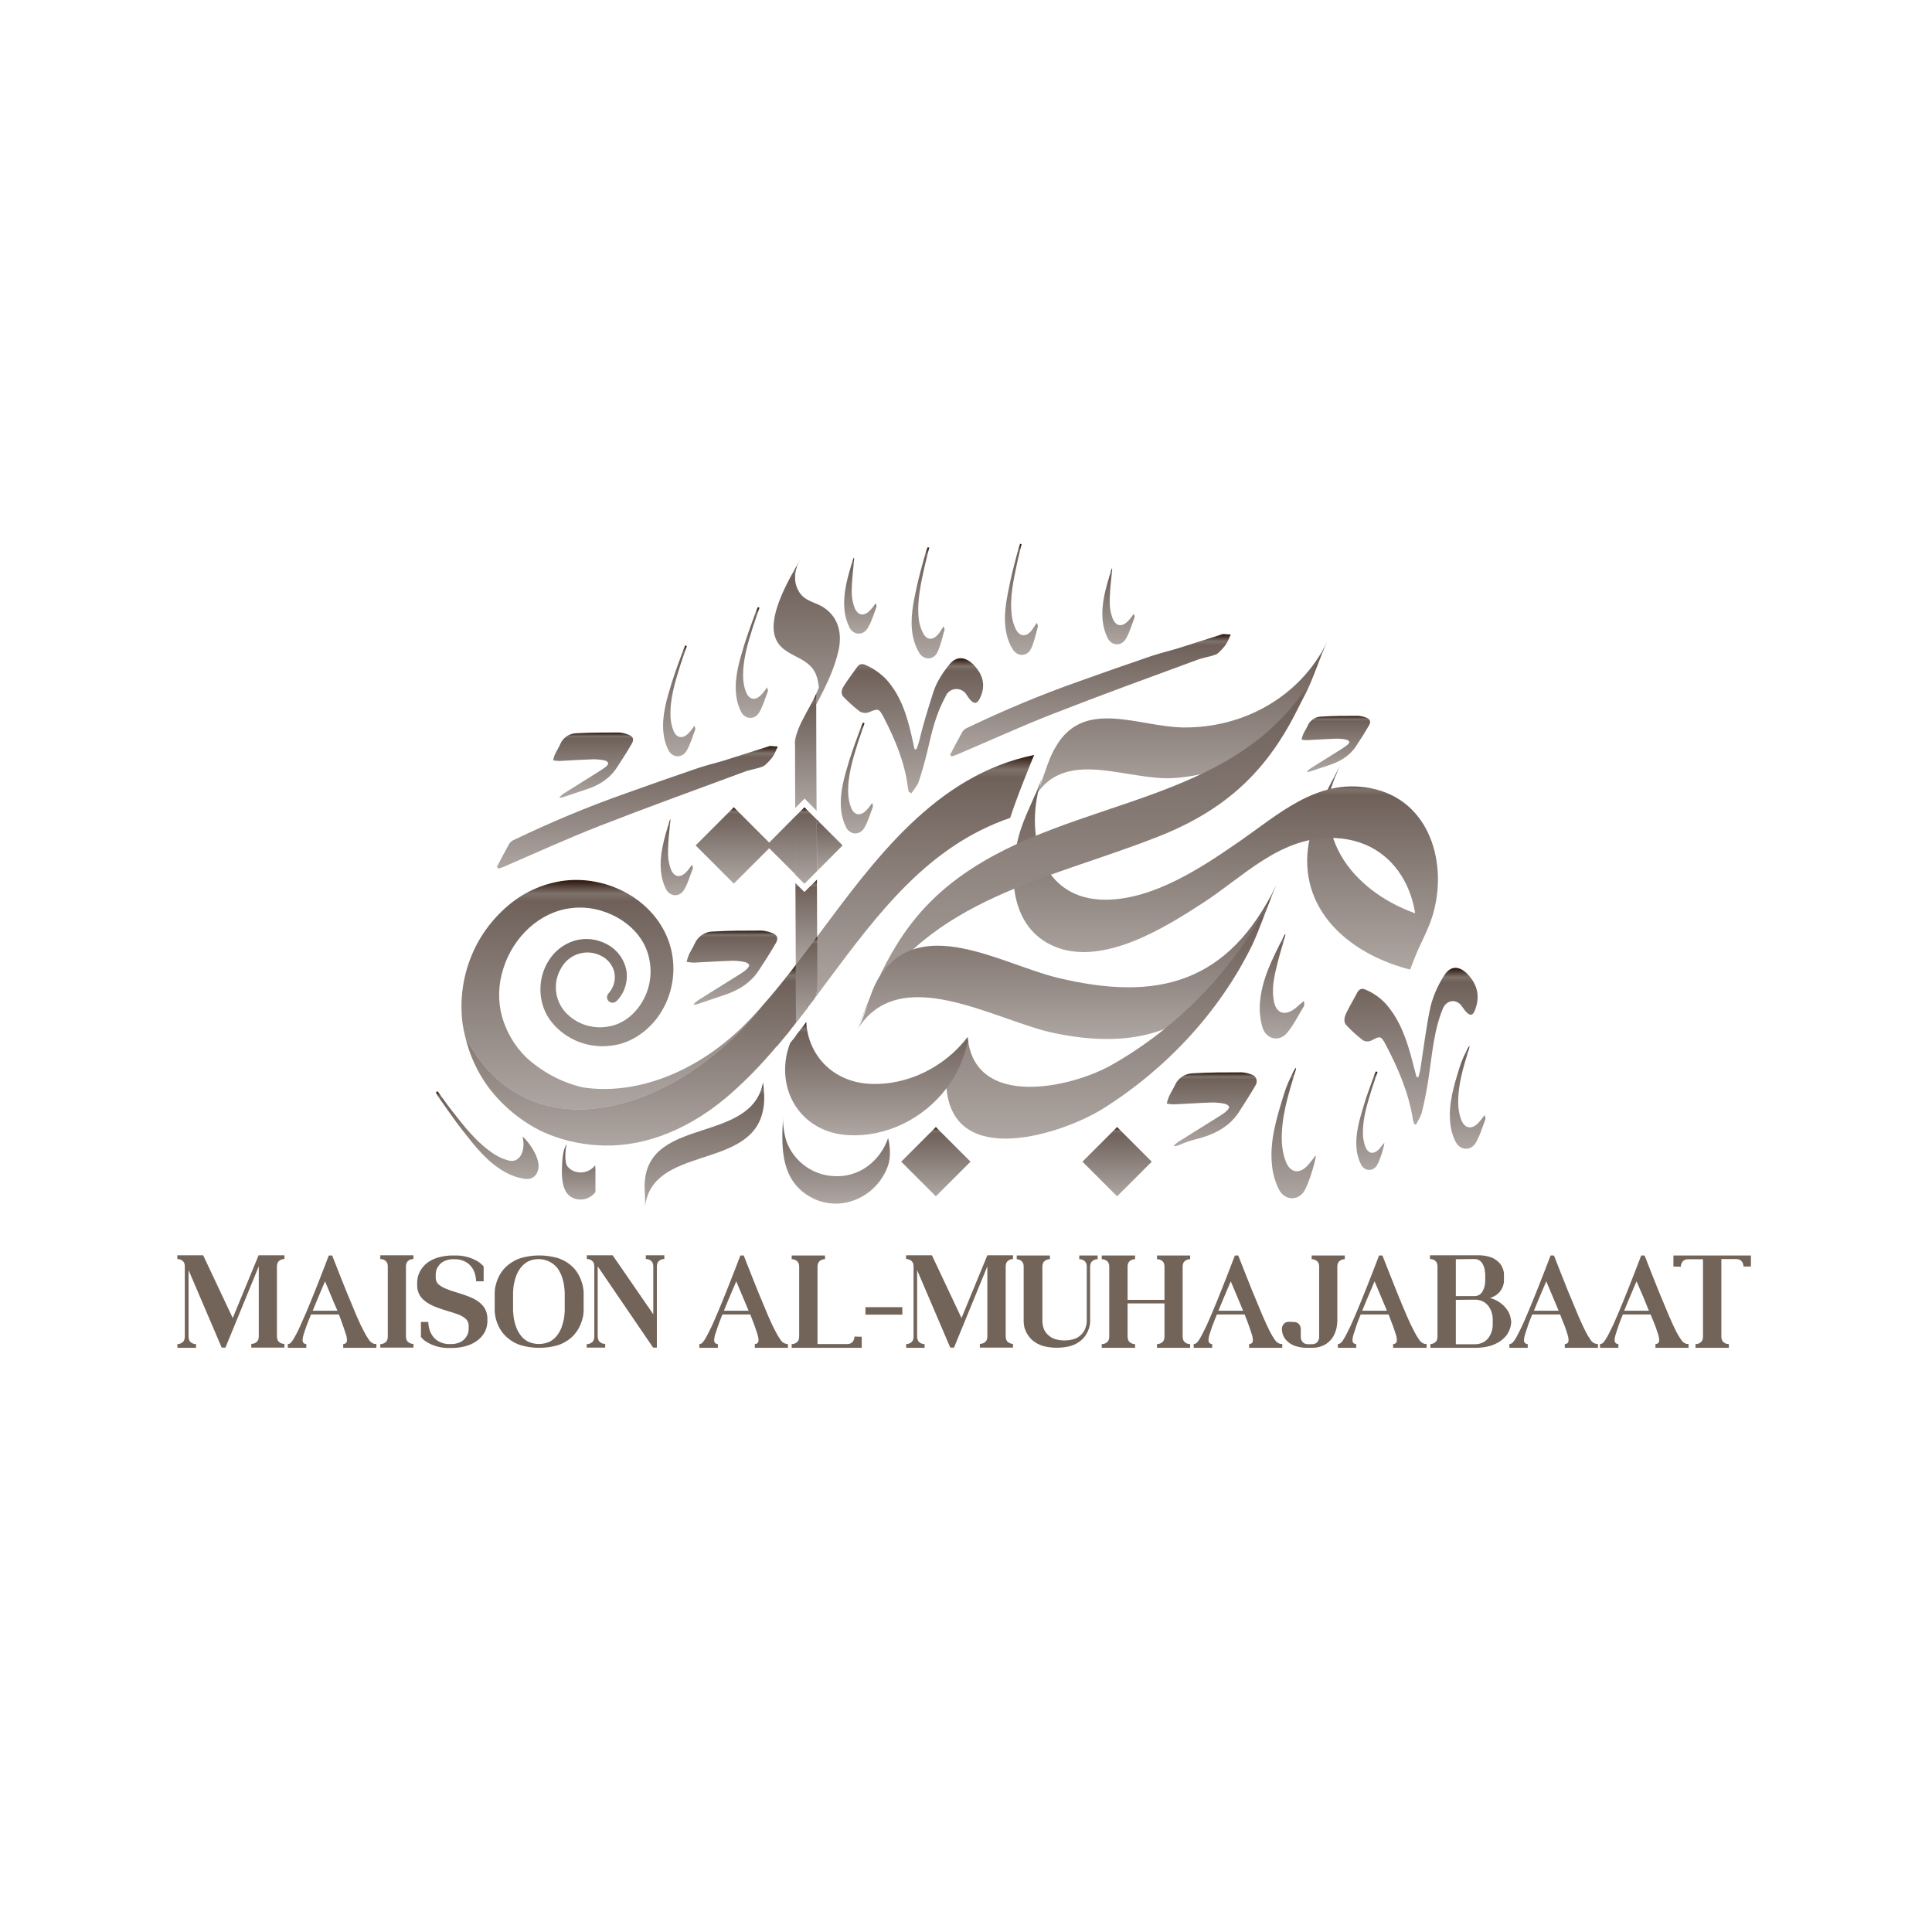 <?xml version="1.0" encoding="utf-8"?>
<!-- Generator: Adobe Illustrator 26.0.3, SVG Export Plug-In . SVG Version: 6.00 Build 0)  -->
<svg version="1.1" id="Calque_1" xmlns="http://www.w3.org/2000/svg" xmlns:xlink="http://www.w3.org/1999/xlink" x="0px" y="0px"
	 viewBox="0 0 1031.8 1031.8" style="enable-background:new 0 0 1031.8 1031.8;" xml:space="preserve">
<style type="text/css">
	.st0{fill:#73645A;}
	.st1{fill:url(#SVGID_1_);}
	.st2{fill:url(#SVGID_00000049901372937653029270000017211357038897569437_);}
	.st3{fill:url(#SVGID_00000082338842759911346060000016117408357290127279_);}
	.st4{fill:url(#SVGID_00000094596582735128491840000004476300450472734386_);}
	.st5{fill:url(#SVGID_00000092425007726139031750000000486283227358582718_);}
	.st6{fill:url(#SVGID_00000043440033442657457030000014697381591535761282_);}
	.st7{fill:url(#SVGID_00000048497866253280987110000006913614852271299756_);}
	.st8{fill:url(#SVGID_00000083059602852865937220000011106004304712983484_);}
	.st9{fill:url(#SVGID_00000040544107061982880440000011930014736941617039_);}
	.st10{fill:url(#SVGID_00000085208127213099526450000000882496000519256750_);}
	.st11{fill:url(#SVGID_00000054246938709360877370000001989998964192302744_);}
	.st12{fill:url(#SVGID_00000120546950982636760530000008122875930022465697_);}
	.st13{fill:url(#SVGID_00000000190974557217896360000018077901414049483436_);}
	.st14{fill:url(#SVGID_00000144304469583916366120000010180514700881835960_);}
	.st15{fill:url(#SVGID_00000138565417999506735540000004610992789761109655_);}
	.st16{fill:url(#SVGID_00000121238441558483268510000016857152058270947203_);}
	.st17{fill:url(#SVGID_00000018235333510552379360000010626646051382552753_);}
	.st18{fill:url(#SVGID_00000137132757418708183340000016867478217356693120_);}
	.st19{fill:url(#SVGID_00000013179580956962687110000009388163181647929003_);}
	.st20{fill:url(#SVGID_00000167362040299289782230000016804443371678366654_);}
	.st21{fill:url(#SVGID_00000062888627366454861890000003136356661397246371_);}
	.st22{fill:url(#SVGID_00000128482141301213236270000011381891916460446884_);}
	.st23{fill:url(#SVGID_00000132047964501292608170000013732240217177579952_);}
	.st24{fill:url(#SVGID_00000124134227537262863100000006886998237103191681_);}
	.st25{fill:url(#SVGID_00000089569366597445752930000009891166917922151585_);}
	.st26{fill:url(#SVGID_00000053536542865716619550000001866401717459724731_);}
	.st27{fill:url(#SVGID_00000163071965056589584890000001546183276772291993_);}
	.st28{fill:url(#SVGID_00000042731859411817016520000000416442765054983585_);}
	.st29{fill:url(#SVGID_00000138566667421939493620000004166513501783526032_);}
	.st30{fill:url(#SVGID_00000152960395899844314480000000459546697910471849_);}
	.st31{fill:url(#SVGID_00000181059148062178205500000017904030229860411529_);}
	.st32{fill:url(#SVGID_00000178898428297592787970000013023551666522062260_);}
	.st33{fill:url(#SVGID_00000083783501670679151370000004495396608991210636_);}
	.st34{fill:url(#SVGID_00000026880561775417708400000003947102860675724715_);}
	.st35{fill:url(#SVGID_00000021803359642756850800000012529286354690594718_);}
	.st36{fill:url(#SVGID_00000046309190737717911360000003272026939783164589_);}
	.st37{fill:url(#SVGID_00000157271829676894107050000014809164748104395174_);}
	.st38{fill:url(#SVGID_00000052061911767769099890000001201178358998589062_);}
	.st39{fill:url(#SVGID_00000110467452791839200710000007806231820646945467_);}
	.st40{fill:url(#SVGID_00000160910068271851904560000008359233282814003094_);}
	.st41{fill:url(#SVGID_00000073686339502489050150000010887475290900038310_);}
	.st42{fill:url(#SVGID_00000067948286711795964040000016600086680134536076_);}
	.st43{fill:url(#SVGID_00000119818387650293095730000004514347600514950572_);}
	.st44{fill:url(#SVGID_00000155867063947079726510000015219830681019516596_);}
	.st45{fill:url(#SVGID_00000015329617920778986540000000597269533163780739_);}
	.st46{fill:url(#SVGID_00000032631665257285012200000014188120937397976225_);}
	.st47{fill:url(#SVGID_00000065782700454538883580000004607341157309114523_);}
	.st48{fill:url(#SVGID_00000116925100248340471650000006323393257504157619_);}
	.st49{fill:url(#SVGID_00000119085152224007061210000006248157231847714189_);}
	.st50{fill:url(#SVGID_00000031886729019641400450000012358713146089655450_);}
	.st51{fill:url(#SVGID_00000016777811800671312230000002947766517920376504_);}
	.st52{fill:url(#SVGID_00000142175492871561800150000014461206649295993763_);}
	.st53{fill:url(#SVGID_00000010989611331199940530000007504250023561208230_);}
	.st54{fill:url(#SVGID_00000040534938815013413150000014190505461132551341_);}
	.st55{fill:url(#SVGID_00000054956827166357909270000007356024248445109908_);}
	.st56{fill:url(#SVGID_00000081618957772193720810000015576779260194936238_);}
	.st57{fill:url(#SVGID_00000126307154269974343460000000078118226552057744_);}
	.st58{fill:url(#SVGID_00000139975230465416469220000015792167785481043625_);}
	.st59{fill:url(#SVGID_00000162320492191645298560000012521705910769852817_);}
	.st60{fill:url(#SVGID_00000137132402556563345620000005133375660061620648_);}
	.st61{fill:url(#SVGID_00000149377323111352600660000006557877296627130532_);}
	.st62{fill:url(#SVGID_00000052783302606563730190000018331694188186191016_);}
	.st63{fill:url(#SVGID_00000047740113261301430870000011281371231157734813_);}
	.st64{fill:url(#SVGID_00000139999906533502988030000010394180718718838689_);}
	.st65{fill:url(#SVGID_00000096744933466418586540000005486170448565579945_);}
	.st66{fill:url(#SVGID_00000096033954645107379070000008950430947474718617_);}
	.st67{fill:url(#SVGID_00000106839687215484642300000004597953784270764941_);}
	.st68{fill:url(#SVGID_00000067208501108184204120000012306607034325576863_);}
	.st69{fill:url(#SVGID_00000047765705214372086000000005620407161296909740_);}
	.st70{fill:url(#SVGID_00000059298821209006461650000012278783006992427671_);}
</style>
<g>
	<path class="st0" d="M94.7,717.8h0.4c0.3,0,0.7-0.1,1-0.2c0.4-0.1,0.8-0.3,1.2-0.6c0.4-0.3,0.8-0.7,1-1.2c0.3-0.6,0.4-1.3,0.4-2
		v-37.5c0-0.7-0.1-1.3-0.4-1.9c-0.2-0.5-0.6-0.9-1-1.2s-0.7-0.5-1.2-0.6c-0.3-0.1-0.7-0.2-1-0.2h-0.4v-2h13.8l15.8,33.5l13.8-33.5
		h13.8v2h-0.4c-0.3,0-0.7,0.1-1,0.2c-0.4,0.1-0.8,0.3-1.2,0.6s-0.8,0.7-1,1.2c-0.3,0.6-0.4,1.3-0.4,1.9v37.4c0,0.7,0.1,1.3,0.4,2
		c0.2,0.5,0.6,0.9,1,1.2s0.8,0.5,1.2,0.6c0.3,0.1,0.7,0.2,1,0.2h0.4v2h-17.7v-2h0.4c0.3,0,0.7-0.1,1-0.2c0.4-0.1,0.8-0.3,1.2-0.6
		s0.8-0.7,1-1.2c0.3-0.6,0.4-1.3,0.4-2v-37.4l-17.8,43.4h-2l-17.7-41.4v35.5c0,0.7,0.1,1.3,0.4,2c0.2,0.5,0.6,0.9,1,1.2
		s0.8,0.5,1.2,0.6c0.3,0.1,0.7,0.2,1,0.2h0.4v2h-9.9L94.7,717.8L94.7,717.8z"/>
	<path class="st0" d="M181,702h-14.9c-1.1,2.7-2,4.9-2.6,6.6c-0.6,1.7-1,3-1.3,3.9c-0.2,0.7-0.4,1.4-0.5,2.1
		c-0.1,0.4-0.1,0.8-0.1,1.2c0,0.3,0.1,0.7,0.2,1c0.1,0.2,0.3,0.4,0.5,0.6c0.2,0.1,0.4,0.2,0.6,0.3c0.2,0.1,0.3,0.1,0.5,0.1h0.2v2
		h-9.9v-2c0.3,0,0.6-0.1,0.9-0.2c0.5-0.2,0.9-0.6,1.1-1c0.7-0.8,1.2-1.7,1.7-2.6c0.7-1.2,1.6-2.9,2.6-5.1s2.2-5,3.7-8.4
		s3.1-7.6,5.1-12.5s4.2-10.8,6.8-17.5h1.8c2.9,7.5,5.5,13.9,7.6,19.2c2.2,5.3,4,9.7,5.5,13.2s2.8,6.2,3.9,8.2
		c0.8,1.6,1.7,3.1,2.7,4.5c0.5,0.8,1.2,1.4,2,1.8c0.6,0.3,1.2,0.4,1.9,0.4v2h-17.7v-2h0.2c0.2,0,0.3-0.1,0.5-0.1
		c0.2-0.1,0.4-0.2,0.6-0.3c0.2-0.2,0.4-0.3,0.5-0.6s0.2-0.7,0.2-1c0-0.4,0-0.8-0.1-1.2c-0.1-0.7-0.2-1.4-0.5-2.1
		c-0.3-0.9-0.7-2.2-1.3-3.9C182.9,707,182,704.8,181,702z M173.6,684.3c-2.8,6.5-5,11.8-6.6,15.7h13.2
		C178.5,696.1,176.3,690.9,173.6,684.3L173.6,684.3z"/>
	<path class="st0" d="M203.1,717.8h0.4c0.3,0,0.7-0.1,1-0.2c0.4-0.1,0.8-0.3,1.2-0.6s0.8-0.7,1-1.2c0.3-0.6,0.4-1.3,0.4-2v-37.5
		c0-0.7-0.1-1.3-0.4-1.9c-0.2-0.5-0.6-0.9-1-1.2s-0.8-0.5-1.2-0.6c-0.3-0.1-0.7-0.2-1-0.2h-0.4v-2h17.7v2h-0.4c-0.3,0-0.7,0.1-1,0.2
		c-0.4,0.1-0.8,0.3-1.2,0.6s-0.8,0.7-1,1.2c-0.3,0.6-0.4,1.3-0.4,1.9v37.4c0,0.7,0.1,1.3,0.4,2c0.2,0.5,0.6,0.9,1,1.2
		s0.8,0.5,1.2,0.6c0.3,0.1,0.7,0.2,1,0.2h0.4v2h-17.7V717.8z"/>
	<path class="st0" d="M242.5,672.5c-1.6-0.1-3.3,0.2-4.8,0.8c-1.1,0.5-2.1,1.1-2.9,2c-0.6,0.7-1.1,1.5-1.5,2.3
		c-0.3,0.6-0.4,1.3-0.5,2l-0.1,0.8v2c0,1.4,0.5,2.7,1.6,3.6c1.2,1,2.7,1.8,4.2,2.4c1.7,0.7,3.6,1.3,5.6,1.9c1.9,0.6,3.8,1.2,5.7,1.9
		c1.8,0.7,3.6,1.5,5.2,2.6c1.5,1,2.8,2.2,3.8,3.8c1,1.7,1.5,3.6,1.5,5.5v2l-0.1,1c-0.1,0.9-0.3,1.7-0.6,2.6c-0.4,1.2-1,2.3-1.8,3.3
		c-0.9,1.3-2.1,2.4-3.4,3.3c-1.7,1.2-3.6,2-5.6,2.6c-2.7,0.7-5.5,1.1-8.3,1c-2.5,0.1-5-0.2-7.4-0.9c-1.7-0.5-3.3-1.2-4.9-2.1
		c-1-0.6-1.9-1.2-2.6-2l-0.8-0.9v-8h3.9l0.1,1.2c0.1,1,0.3,2,0.6,3c0.4,1.3,1,2.4,1.8,3.5c0.9,1.2,2.1,2.2,3.5,2.9
		c1.8,0.9,3.8,1.3,5.8,1.2c1.6,0.1,3.3-0.2,4.8-0.8c1.1-0.5,2.1-1.1,2.9-2c0.6-0.7,1.1-1.5,1.5-2.3c0.3-0.6,0.4-1.3,0.5-2l0.1-0.8
		v-2c0-1.4-0.6-2.7-1.6-3.6c-1.2-1-2.7-1.9-4.2-2.4c-1.7-0.6-3.6-1.2-5.6-1.8s-3.9-1.2-5.7-1.9s-3.6-1.5-5.2-2.6
		c-1.5-1-2.8-2.2-3.8-3.8c-1-1.7-1.5-3.6-1.4-5.5v-2l0.1-1c0.1-0.9,0.3-1.7,0.6-2.5c1-2.7,2.7-5,5.1-6.7c1.7-1.2,3.6-2,5.6-2.6
		c2.7-0.7,5.5-1.1,8.3-1c2.5-0.1,5,0.2,7.5,0.9c1.7,0.5,3.3,1.2,4.9,2.1c1,0.6,1.8,1.2,2.6,2l0.8,0.9v7.9h-4l-0.1-1.2
		c-0.1-1-0.3-2-0.6-3c-0.4-1.3-1-2.4-1.8-3.5c-0.9-1.2-2.1-2.2-3.5-2.9C246.4,672.8,244.4,672.4,242.5,672.5z"/>
	<path class="st0" d="M264.2,690.2l0.1-1.4c0.1-1.2,0.4-2.5,0.8-3.7c0.5-1.7,1.2-3.3,2.1-4.8c1.1-1.8,2.5-3.4,4.1-4.7
		c2-1.6,4.2-2.9,6.7-3.7c6.5-1.9,13.5-1.9,20,0c2.4,0.8,4.7,2,6.7,3.7c1.6,1.3,3,2.9,4,4.7c0.9,1.5,1.6,3.1,2.1,4.8
		c0.4,1.2,0.6,2.4,0.8,3.7l0.1,1.4v9.8l-0.1,1.5c-0.1,1.2-0.4,2.5-0.8,3.7c-0.5,1.7-1.2,3.3-2.1,4.8c-1.1,1.8-2.4,3.4-4,4.7
		c-2,1.6-4.2,2.9-6.7,3.7c-6.5,1.9-13.5,1.9-20,0c-2.4-0.8-4.7-2-6.7-3.7c-1.6-1.3-3-2.9-4.1-4.7c-0.9-1.5-1.6-3.1-2.1-4.7
		c-0.4-1.2-0.6-2.4-0.8-3.7l-0.1-1.5V690.2z M301.6,690.2l-0.1-1.3c-0.1-1.1-0.2-2.2-0.4-3.3c-0.3-1.5-0.7-2.9-1.2-4.3
		c-0.6-1.5-1.4-3-2.4-4.3c-3.8-4.5-10.2-5.8-15.5-3.3c-1.5,0.8-2.8,1.9-3.9,3.3c-1,1.3-1.8,2.7-2.4,4.3c-0.5,1.4-0.9,2.8-1.2,4.3
		c-0.2,1.1-0.4,2.2-0.4,3.3l-0.1,1.3v9.8l0.1,1.3c0.1,1.1,0.2,2.2,0.4,3.3c0.3,1.5,0.7,2.9,1.2,4.3c0.6,1.5,1.4,3,2.4,4.3
		c1,1.4,2.4,2.5,3.9,3.3c3.7,1.7,7.9,1.7,11.6,0c1.5-0.8,2.9-1.9,3.9-3.3c1-1.3,1.8-2.7,2.4-4.3c0.5-1.4,0.9-2.8,1.2-4.3
		c0.2-1.1,0.4-2.2,0.4-3.3l0.1-1.3V690.2z"/>
	<path class="st0" d="M313.4,717.8h0.4c0.3,0,0.7-0.1,1-0.2c0.4-0.1,0.8-0.3,1.2-0.6c0.4-0.3,0.8-0.7,1-1.2c0.3-0.6,0.4-1.3,0.4-2
		v-37.5c0-0.7-0.1-1.3-0.4-1.9c-0.2-0.5-0.6-0.9-1-1.2s-0.8-0.5-1.2-0.6c-0.3-0.1-0.7-0.2-1-0.2h-0.4v-2h13.8l21.7,31.5v-25.6
		c0-0.7-0.1-1.3-0.4-1.9c-0.2-0.5-0.6-0.9-1-1.2s-0.8-0.5-1.2-0.6c-0.3-0.1-0.7-0.2-1-0.2h-0.4v-2h9.9v2h-0.4c-0.3,0-0.7,0.1-1,0.2
		c-0.4,0.1-0.8,0.3-1.2,0.6c-0.4,0.3-0.8,0.7-1,1.2c-0.3,0.6-0.4,1.3-0.4,1.9v43.4h-2l-29.6-43.4v37.4c0,0.7,0.1,1.3,0.4,2
		c0.2,0.5,0.6,0.9,1,1.2s0.8,0.5,1.2,0.6c0.3,0.1,0.7,0.2,1,0.2h0.4v2h-9.9L313.4,717.8z"/>
	<path class="st0" d="M400.7,702h-14.9c-1.1,2.7-1.9,4.9-2.5,6.6c-0.6,1.7-1,3-1.3,3.9c-0.2,0.7-0.4,1.4-0.5,2.1
		c0,0.4-0.1,0.8-0.1,1.2c0,0.3,0.1,0.7,0.2,1c0.1,0.2,0.3,0.4,0.5,0.6c0.2,0.1,0.4,0.2,0.6,0.3s0.3,0.1,0.5,0.1h0.2v2h-9.9v-2
		c0.3,0,0.6-0.1,0.9-0.2c0.5-0.2,0.9-0.6,1.1-1c0.7-0.8,1.2-1.7,1.7-2.6c0.7-1.2,1.5-2.9,2.6-5.1s2.2-5,3.7-8.4s3.1-7.6,5.1-12.5
		s4.2-10.8,6.8-17.5h1.8c2.9,7.5,5.5,13.9,7.6,19.2c2.2,5.3,4,9.7,5.5,13.2s2.8,6.2,3.9,8.2c0.8,1.6,1.7,3.1,2.7,4.5
		c0.5,0.8,1.2,1.4,2,1.8c0.6,0.2,1.2,0.4,1.9,0.4v2h-17.7v-2h0.2c0.2,0,0.3-0.1,0.5-0.1c0.2-0.1,0.4-0.2,0.6-0.3
		c0.2-0.2,0.4-0.3,0.5-0.6s0.2-0.7,0.2-1s0-0.8-0.1-1.2c-0.1-0.7-0.3-1.4-0.5-2.1c-0.3-0.9-0.7-2.2-1.3-3.9S401.7,704.7,400.7,702z
		 M393.2,684.3c-2.8,6.5-5,11.8-6.6,15.7h13.2C398.2,696.1,396,690.9,393.2,684.3L393.2,684.3z"/>
	<path class="st0" d="M460.2,713.9v5.9h-37.4v-2h0.4c0.3,0,0.7-0.1,1-0.2c0.4-0.1,0.8-0.3,1.2-0.6c0.4-0.3,0.8-0.7,1-1.2
		c0.3-0.6,0.4-1.3,0.4-2v-37.4c0-0.7-0.1-1.3-0.4-1.9c-0.2-0.5-0.6-0.9-1-1.2s-0.7-0.5-1.2-0.6c-0.3-0.1-0.7-0.2-1-0.2h-0.4v-2h17.8
		v2h-0.4c-0.3,0-0.7,0.1-1,0.2c-0.4,0.1-0.8,0.3-1.2,0.6c-0.4,0.3-0.8,0.7-1,1.2c-0.3,0.6-0.4,1.3-0.4,1.9v41.4h15.8
		c0.7,0,1.3-0.1,1.9-0.4c0.5-0.2,0.9-0.6,1.2-1c0.3-0.4,0.5-0.8,0.6-1.2c0.1-0.3,0.2-0.7,0.2-1v-0.4L460.2,713.9z"/>
	<path class="st0" d="M462.2,702.1v-4h19.7v4H462.2z"/>
	<path class="st0" d="M483.9,717.8h0.4c0.3,0,0.7-0.1,1-0.2c0.4-0.1,0.8-0.3,1.2-0.6c0.4-0.3,0.8-0.7,1-1.2c0.3-0.6,0.4-1.3,0.4-2
		v-37.5c0-0.7-0.1-1.3-0.4-1.9c-0.2-0.5-0.6-0.9-1-1.2s-0.8-0.5-1.2-0.6c-0.3-0.1-0.7-0.2-1-0.2h-0.4v-2h13.8l15.8,33.5l13.8-33.5
		H541v2h-0.4c-0.8,0.1-1.5,0.4-2.1,0.8c-0.4,0.3-0.8,0.7-1,1.2c-0.3,0.6-0.4,1.3-0.4,1.9v37.4c0,0.7,0.1,1.3,0.4,2
		c0.2,0.5,0.6,0.9,1,1.2c0.6,0.4,1.4,0.7,2.1,0.8h0.4v2h-17.7v-2h0.4c0.3,0,0.7-0.1,1-0.2c0.4-0.1,0.8-0.3,1.2-0.6s0.8-0.7,1-1.2
		c0.3-0.6,0.4-1.3,0.4-2v-37.4l-17.8,43.4h-2l-17.7-41.4v35.5c0,0.7,0.1,1.3,0.4,2c0.2,0.5,0.6,0.9,1,1.2s0.8,0.5,1.2,0.6
		c0.3,0.1,0.7,0.2,1,0.2h0.4v2H484L483.9,717.8z"/>
	<path class="st0" d="M543,672.5v-2h17.7v2h-0.4c-0.3,0-0.7,0.1-1,0.2c-0.4,0.1-0.8,0.3-1.2,0.6s-0.8,0.7-1,1.2
		c-0.3,0.6-0.4,1.3-0.4,1.9V706l0.1,1c0.1,0.8,0.3,1.7,0.6,2.5c0.4,1.1,1,2.1,1.8,2.9c1,1.1,2.2,1.9,3.5,2.5c3.7,1.3,7.8,1.3,11.6,0
		c1.3-0.6,2.5-1.4,3.5-2.5c0.8-0.9,1.4-1.8,1.8-2.9c0.3-0.8,0.5-1.6,0.7-2.5l0.1-1v-29.6c0-0.7-0.1-1.3-0.4-1.9
		c-0.2-0.5-0.6-0.9-1-1.2s-0.7-0.5-1.2-0.6c-0.3-0.1-0.7-0.2-1-0.2h-0.4v-2h9.8v2h-0.4c-0.3,0-0.7,0.1-1,0.2
		c-0.4,0.1-0.8,0.3-1.2,0.6s-0.8,0.7-1,1.2c-0.3,0.6-0.4,1.3-0.4,1.9V706l-0.1,1c-0.1,0.9-0.3,1.7-0.6,2.6c-0.4,1.2-0.9,2.3-1.6,3.3
		c-0.8,1.3-1.8,2.4-3,3.3c-1.5,1.2-3.2,2-5,2.6c-4.9,1.3-10.1,1.3-15,0c-1.8-0.6-3.5-1.4-5-2.6c-1.2-0.9-2.2-2.1-3-3.3
		c-0.7-1-1.2-2.2-1.6-3.3c-0.3-0.8-0.4-1.7-0.5-2.6l-0.1-1v-29.6c0-0.7-0.1-1.3-0.4-1.9c-0.2-0.5-0.6-0.9-1-1.2s-0.8-0.5-1.2-0.6
		C543.8,672.6,543.4,672.5,543,672.5L543,672.5z"/>
	<path class="st0" d="M617.9,672.5v-2h17.7v2h-0.4c-0.3,0-0.7,0.1-1,0.2c-0.4,0.1-0.8,0.3-1.2,0.6s-0.8,0.7-1,1.2
		c-0.3,0.6-0.4,1.3-0.4,1.9v37.4c0,0.7,0.1,1.3,0.4,2c0.2,0.5,0.6,0.9,1,1.2s0.8,0.5,1.2,0.6c0.3,0.1,0.7,0.2,1,0.2h0.4v2h-17.7v-2
		h0.4c0.3,0,0.7-0.1,1-0.2c0.4-0.1,0.8-0.3,1.2-0.6s0.8-0.7,1-1.2c0.3-0.6,0.4-1.3,0.4-2v-17.7h-19.7v17.7c0,0.7,0.1,1.3,0.4,2
		c0.2,0.5,0.6,0.9,1,1.2s0.8,0.5,1.2,0.6c0.3,0.1,0.7,0.2,1,0.2h0.4v2h-17.8v-2h0.4c0.3,0,0.7-0.1,1-0.2c0.4-0.1,0.8-0.3,1.2-0.6
		s0.8-0.7,1-1.2c0.3-0.6,0.4-1.3,0.4-2v-37.4c0-0.7-0.1-1.3-0.4-1.9c-0.2-0.5-0.6-0.9-1-1.2s-0.8-0.5-1.2-0.6
		c-0.3-0.1-0.7-0.2-1-0.2h-0.4v-2h17.8v2h-0.4c-0.3,0-0.7,0.1-1,0.2c-0.4,0.1-0.8,0.3-1.2,0.6s-0.8,0.7-1,1.2
		c-0.3,0.6-0.4,1.3-0.4,1.9v17.8h19.7v-17.8c0-0.7-0.1-1.3-0.4-1.9c-0.2-0.5-0.6-0.9-1-1.2s-0.7-0.5-1.2-0.6c-0.3-0.1-0.7-0.2-1-0.2
		H617.9z"/>
	<path class="st0" d="M664.7,702h-14.8c-1.1,2.7-2,4.9-2.6,6.6c-0.6,1.7-1,3-1.3,3.9c-0.2,0.7-0.4,1.4-0.5,2.1
		c-0.1,0.4-0.1,0.8-0.1,1.2c0,0.3,0.1,0.7,0.2,1c0.1,0.2,0.3,0.4,0.5,0.6c0.2,0.1,0.4,0.2,0.6,0.3c0.2,0.1,0.3,0.1,0.5,0.1h0.2v2
		h-9.9v-2c0.3,0,0.6-0.1,0.9-0.2c0.5-0.2,0.9-0.6,1.2-1c0.7-0.8,1.2-1.7,1.7-2.6c0.7-1.2,1.5-2.9,2.6-5.1s2.2-5,3.7-8.4
		s3.1-7.6,5.1-12.5s4.2-10.8,6.8-17.5h1.8c2.9,7.5,5.5,13.9,7.6,19.2c2.2,5.3,4,9.7,5.5,13.2s2.8,6.2,3.8,8.2
		c0.8,1.6,1.7,3.1,2.7,4.5c0.5,0.8,1.2,1.4,2,1.8c0.6,0.3,1.2,0.4,1.9,0.4v2h-17.7v-2h0.2c0.2,0,0.3-0.1,0.5-0.1
		c0.2-0.1,0.4-0.2,0.6-0.3c0.2-0.1,0.4-0.3,0.5-0.6s0.2-0.7,0.2-1s0-0.8-0.1-1.2c-0.1-0.7-0.2-1.4-0.5-2.1c-0.3-0.9-0.7-2.2-1.3-3.9
		C666.7,707,665.8,704.8,664.7,702z M657.3,684.3c-2.8,6.5-5,11.8-6.6,15.7h13.2C662.3,696.1,660.1,690.9,657.3,684.3L657.3,684.3z"
		/>
	<path class="st0" d="M690.8,706c0.7,0,1.3,0.1,1.9,0.4c0.5,0.2,0.9,0.6,1.2,1s0.5,0.8,0.6,1.2c0.1,0.3,0.2,0.7,0.2,1v0.4v3.9v0.4
		c0,0.3,0.1,0.7,0.2,1c0.1,0.4,0.3,0.8,0.6,1.2s0.7,0.8,1.2,1c0.6,0.3,1.3,0.4,1.9,0.4h2c0.7,0,1.3-0.1,1.9-0.4
		c0.5-0.2,0.9-0.6,1.2-1s0.5-0.8,0.6-1.2c0.1-0.3,0.2-0.7,0.2-1v-0.4v-37.5c0-0.7-0.1-1.3-0.4-1.9c-0.2-0.5-0.6-0.9-1-1.2
		s-0.8-0.5-1.2-0.6c-0.3-0.1-0.7-0.2-1-0.2h-0.4v-2h17.7v2h-0.4c-0.3,0-0.7,0.1-1,0.2c-0.4,0.1-0.8,0.3-1.2,0.6s-0.8,0.7-1,1.2
		c-0.3,0.6-0.4,1.3-0.4,1.9V706l-0.1,1c-0.1,0.9-0.2,1.7-0.4,2.6c-0.3,1.1-0.7,2.3-1.2,3.3c-0.6,1.2-1.4,2.4-2.4,3.3
		c-1.1,1.1-2.4,2-3.9,2.6c-1.8,0.7-3.8,1.1-5.8,1h-2c-2.3,0.1-4.6-0.3-6.8-1c-1.5-0.5-2.9-1.4-4.1-2.5c-0.9-0.8-1.6-1.8-2.1-2.9
		c-0.4-0.8-0.6-1.6-0.7-2.5l-0.1-1v-0.4c0-0.3,0.1-0.7,0.2-1c0.1-0.4,0.3-0.8,0.6-1.2s0.7-0.8,1.2-1c0.6-0.3,1.3-0.4,1.9-0.4
		L690.8,706z"/>
	<path class="st0" d="M741.6,702h-14.9c-1.1,2.7-2,4.9-2.5,6.6s-1,3-1.3,3.9c-0.2,0.7-0.4,1.4-0.5,2.1c0,0.4-0.1,0.8-0.1,1.2
		c0,0.3,0.1,0.7,0.2,1c0.1,0.2,0.3,0.4,0.5,0.6c0.2,0.1,0.4,0.2,0.6,0.3c0.2,0.1,0.3,0.1,0.5,0.1h0.2v2h-9.8v-2
		c0.3,0,0.6-0.1,0.9-0.2c0.5-0.2,0.9-0.6,1.2-1c0.7-0.8,1.2-1.7,1.7-2.6c0.7-1.2,1.5-2.9,2.6-5.1s2.2-5,3.7-8.4s3.1-7.6,5.1-12.5
		s4.2-10.8,6.8-17.5h1.8c2.9,7.5,5.5,13.9,7.6,19.2s4,9.7,5.5,13.2s2.8,6.2,3.9,8.2c0.8,1.6,1.7,3.1,2.7,4.5c0.5,0.8,1.2,1.4,2,1.8
		c0.6,0.3,1.2,0.4,1.9,0.4v2H744v-2h0.2c0.2,0,0.3-0.1,0.5-0.1c0.2-0.1,0.4-0.2,0.6-0.3c0.2-0.1,0.4-0.3,0.5-0.6s0.2-0.7,0.2-1
		s0-0.8-0.1-1.2c-0.1-0.7-0.2-1.4-0.5-2.1c-0.3-0.9-0.7-2.2-1.3-3.9C743.5,707,742.6,704.8,741.6,702z M734.1,684.3
		c-2.8,6.5-5,11.8-6.6,15.7h13.2C739.1,696.1,736.9,690.9,734.1,684.3L734.1,684.3z"/>
	<path class="st0" d="M763.7,717.8h0.4c0.3,0,0.7-0.1,1-0.2c0.4-0.1,0.8-0.3,1.2-0.6s0.8-0.7,1-1.2c0.3-0.6,0.4-1.3,0.4-2v-37.5
		c0-0.7-0.1-1.3-0.4-1.9c-0.2-0.5-0.6-0.9-1-1.2s-0.7-0.5-1.2-0.6c-0.3-0.1-0.7-0.2-1-0.2h-0.4v-2h25.6c2.3-0.1,4.6,0.3,6.8,1
		c1.5,0.5,2.9,1.4,4.1,2.5c0.9,0.8,1.6,1.8,2.1,2.9c0.4,0.8,0.6,1.6,0.8,2.5l0.1,1v4l-0.1,1c-0.4,2.1-1.4,4-3,5.5
		c-1.2,1.1-2.7,1.9-4.3,2.4c2.4,0.6,4.6,1.8,6.5,3.4c1.4,1.2,2.5,2.6,3.4,4.2c0.6,1.2,1,2.4,1.2,3.7l0.2,1.5l-0.1,1
		c-0.1,0.9-0.3,1.7-0.6,2.6c-0.4,1.2-1,2.3-1.7,3.3c-0.9,1.3-2.1,2.4-3.4,3.3c-1.7,1.2-3.6,2-5.5,2.6c-2.7,0.7-5.5,1.1-8.3,1h-23.6
		v-2H763.7z M777.5,672.5v19.7h9.8c1,0,2-0.2,2.9-0.8c0.7-0.5,1.3-1.2,1.7-2c0.4-0.7,0.7-1.5,0.9-2.3c0.2-0.7,0.3-1.3,0.3-2l0.1-0.8
		v-4l-0.1-0.8c-0.1-0.7-0.2-1.3-0.3-2c-0.2-0.8-0.5-1.6-0.9-2.3c-0.4-0.8-1-1.5-1.7-2c-0.9-0.6-1.9-0.9-2.9-0.8L777.5,672.5z
		 M777.5,694.2v23.7h9.8c1.7,0.1,3.3-0.3,4.8-1c1.1-0.6,2.1-1.4,2.9-2.5c0.6-0.9,1.2-1.9,1.5-2.9c0.3-0.8,0.5-1.6,0.6-2.5l0.1-1v-4
		l-0.1-1c-0.1-0.8-0.3-1.7-0.6-2.5c-0.3-1-0.9-2-1.5-2.9c-0.8-1-1.8-1.9-2.9-2.5c-1.5-0.7-3.2-1.1-4.8-1L777.5,694.2z"/>
	<path class="st0" d="M833.2,702h-14.9c-1.1,2.7-2,4.9-2.5,6.6c-0.6,1.7-1,3-1.3,3.9c-0.2,0.7-0.4,1.4-0.5,2.1
		c0,0.4-0.1,0.8-0.1,1.2c0,0.3,0,0.7,0.2,1c0.1,0.2,0.3,0.4,0.5,0.6c0.2,0.1,0.4,0.2,0.6,0.3c0.2,0.1,0.3,0.1,0.5,0.1h0.2v2h-9.8v-2
		c0.3,0,0.6-0.1,0.9-0.2c0.5-0.2,0.9-0.6,1.2-1c0.7-0.8,1.2-1.7,1.7-2.6c0.7-1.2,1.5-2.9,2.6-5.1s2.2-5,3.7-8.4s3.1-7.6,5.1-12.5
		s4.2-10.8,6.8-17.5h1.8c2.9,7.5,5.5,13.9,7.6,19.2c2.2,5.3,4,9.7,5.5,13.2s2.8,6.2,3.8,8.2c0.8,1.6,1.7,3.1,2.7,4.5
		c0.5,0.8,1.2,1.4,2,1.8c0.6,0.2,1.2,0.4,1.9,0.4v2h-17.7v-2h0.2c0.2,0,0.3-0.1,0.5-0.1c0.2-0.1,0.4-0.2,0.6-0.3
		c0.2-0.2,0.4-0.3,0.5-0.6s0.2-0.7,0.2-1s0-0.8-0.1-1.2c-0.1-0.7-0.3-1.4-0.5-2.1c-0.3-0.9-0.7-2.2-1.3-3.9
		C835.1,707,834.3,704.8,833.2,702z M825.8,684.3c-2.8,6.5-5,11.8-6.6,15.7h13.2C830.8,696.1,828.6,690.9,825.8,684.3L825.8,684.3z"
		/>
	<path class="st0" d="M881.5,702h-14.8c-1.1,2.7-2,4.9-2.5,6.6c-0.6,1.7-1,3-1.3,3.9c-0.2,0.7-0.4,1.4-0.5,2.1
		c-0.1,0.4-0.1,0.8-0.1,1.2c0,0.3,0.1,0.7,0.2,1c0.1,0.2,0.3,0.4,0.5,0.6c0.2,0.1,0.4,0.2,0.6,0.3c0.2,0.1,0.3,0.1,0.5,0.1h0.2v2
		h-9.8v-2c0.3,0,0.6-0.1,0.9-0.2c0.5-0.2,0.9-0.6,1.2-1c0.6-0.8,1.2-1.7,1.7-2.6c0.7-1.2,1.5-2.9,2.6-5.1s2.2-5,3.7-8.4
		s3.1-7.6,5.1-12.5s4.2-10.8,6.8-17.5h1.8c2.9,7.5,5.5,13.9,7.6,19.2c2.2,5.3,4,9.7,5.5,13.2s2.8,6.2,3.8,8.2
		c0.8,1.6,1.7,3.1,2.7,4.5c0.5,0.8,1.2,1.4,2,1.8c0.6,0.3,1.2,0.4,1.9,0.4v2h-17.7v-2h0.2c0.2,0,0.3-0.1,0.5-0.1
		c0.2-0.1,0.4-0.2,0.6-0.3c0.2-0.2,0.4-0.3,0.5-0.6s0.2-0.7,0.2-1c0-0.4,0-0.8-0.1-1.2c-0.1-0.7-0.2-1.4-0.5-2.1
		c-0.3-0.9-0.7-2.2-1.3-3.9S882.6,704.7,881.5,702z M874,684.3c-2.8,6.5-5,11.8-6.6,15.7h13.2C879.1,696.1,876.9,690.9,874,684.3
		L874,684.3z"/>
	<path class="st0" d="M893.7,676.4v-5.9h41.4v5.9h-4V676c0-0.3-0.1-0.7-0.2-1c-0.1-0.4-0.3-0.8-0.6-1.2s-0.7-0.8-1.2-1
		c-0.6-0.3-1.3-0.4-1.9-0.4h-7.9v41.4c0,0.7,0.1,1.3,0.4,2c0.2,0.5,0.6,0.9,1,1.2c0.6,0.5,1.4,0.7,2.2,0.8h0.4v2h-17.8v-2h0.4
		c0.3,0,0.7-0.1,1-0.2c0.4-0.1,0.8-0.3,1.2-0.6s0.8-0.7,1-1.2c0.3-0.6,0.4-1.3,0.4-2v-41.3h-7.9c-0.7,0-1.3,0.1-1.9,0.4
		c-0.5,0.2-0.9,0.6-1.2,1s-0.5,0.8-0.6,1.2c-0.1,0.3-0.2,0.7-0.2,1v0.4L893.7,676.4z"/>
</g>
<linearGradient id="SVGID_1_" gradientUnits="userSpaceOnUse" x1="596.6" y1="601.9" x2="596.6" y2="638.9">
	<stop  offset="0" style="stop-color:#291409"/>
	<stop  offset="6.000000e-02" style="stop-color:#7E726B"/>
	<stop  offset="9.327463e-02" style="stop-color:#6F615A"/>
	<stop  offset="1" style="stop-color:#AEA6A2"/>
</linearGradient>
<polygon class="st1" points="578.1,620.4 596.6,601.9 615.1,620.4 596.6,638.9 "/>
<linearGradient id="SVGID_00000000221854761230080170000013782400443225365685_" gradientUnits="userSpaceOnUse" x1="499.8" y1="601.9" x2="499.8" y2="638.9">
	<stop  offset="0" style="stop-color:#291409"/>
	<stop  offset="6.000000e-02" style="stop-color:#7E726B"/>
	<stop  offset="9.327463e-02" style="stop-color:#6F615A"/>
	<stop  offset="1" style="stop-color:#AEA6A2"/>
</linearGradient>
<polygon style="fill:url(#SVGID_00000000221854761230080170000013782400443225365685_);" points="481.3,620.4 499.8,601.9 
	518.3,620.4 499.8,638.9 "/>
<linearGradient id="SVGID_00000136383577950033440380000009308460836951659434_" gradientUnits="userSpaceOnUse" x1="731.25" y1="408.3" x2="731.25" y2="517.8">
	<stop  offset="0" style="stop-color:#291409"/>
	<stop  offset="6.000000e-02" style="stop-color:#7E726B"/>
	<stop  offset="9.327463e-02" style="stop-color:#6F615A"/>
	<stop  offset="1" style="stop-color:#AEA6A2"/>
</linearGradient>
<path style="fill:url(#SVGID_00000136383577950033440380000009308460836951659434_);" d="M716.2,408.3
	c-8.4,14.5-18.2,34.5-18.1,51.5c0.1,31.4,27.1,51,55,58c0,0,10.2-27.7,11.3-27.4c-33.8-8.5-63.8-36.5-52.4-73.9L701.5,442l3.3-6.4
	C709.7,427.2,711.3,416.8,716.2,408.3L716.2,408.3z"/>
<linearGradient id="SVGID_00000116915347549079334880000011345553786239690923_" gradientUnits="userSpaceOnUse" x1="630.5" y1="343" x2="630.5" y2="426.2">
	<stop  offset="0" style="stop-color:#291409"/>
	<stop  offset="6.000000e-02" style="stop-color:#7E726B"/>
	<stop  offset="9.327463e-02" style="stop-color:#6F615A"/>
	<stop  offset="1" style="stop-color:#AEA6A2"/>
</linearGradient>
<path style="fill:url(#SVGID_00000116915347549079334880000011345553786239690923_);" d="M552.3,426.2c16.1-27.8,49.8-8.8,75.2-10.7
	c30.8-2.3,56.6-18.5,70.3-46.1c3.9-8,7.8-20.2,10.9-26.4c-14.3,29-44.5,45.9-76.8,45.5c-23.9-0.3-53.1-15.8-68.1,10.4
	C558.7,407.3,557.2,417.7,552.3,426.2L552.3,426.2z"/>
<linearGradient id="SVGID_00000170995983039693568170000002615349492091259299_" gradientUnits="userSpaceOnUse" x1="654.579" y1="415.5" x2="654.579" y2="516.9">
	<stop  offset="0" style="stop-color:#291409"/>
	<stop  offset="6.000000e-02" style="stop-color:#7E726B"/>
	<stop  offset="9.327463e-02" style="stop-color:#6F615A"/>
	<stop  offset="1" style="stop-color:#AEA6A2"/>
</linearGradient>
<path style="fill:url(#SVGID_00000170995983039693568170000002615349492091259299_);" d="M764.9,489.6c8.7-27.8-0.9-62.6-33.1-68.7
	c-28.5-5.4-49.1,14.2-70.5,28.9c-19.9,13.8-44.9,30.2-70,30.7c-35.8,0.7-44.8-35.5-34.8-65c-2.3,6.7-8.1,17.9-11,26.4
	c-7.6,22.2-7.1,53.7,18.2,63.8c25.4,10.2,58.2-10.1,78.6-23.4c21.5-13.9,40.6-34.7,68.1-34.8c37.6-0.1,53.2,37.1,43.1,69.4
	C756.4,507.6,761.9,499,764.9,489.6L764.9,489.6z"/>
<linearGradient id="SVGID_00000114792620635909061450000010915181965560458912_" gradientUnits="userSpaceOnUse" x1="580.971" y1="354.118" x2="580.971" y2="548.446">
	<stop  offset="0" style="stop-color:#291409"/>
	<stop  offset="6.000000e-02" style="stop-color:#7E726B"/>
	<stop  offset="9.327463e-02" style="stop-color:#6F615A"/>
	<stop  offset="1" style="stop-color:#AEA6A2"/>
</linearGradient>
<path style="fill:url(#SVGID_00000114792620635909061450000010915181965560458912_);" d="M697,369.9l-5,12.1l7.3-17.3
	c-42,66.1-126.2,60.6-185.5,102.7c-30.6,21.7-42.6,48.1-55.5,81c-0.5,1.1,7.7-17.8,9.9-23.6c1.5-3.8,4-7.5,5.5-11.3
	c-4.1,8.2-8.2,17-11.7,25.5c34.3-59.8,98.4-69.1,157.3-92.5c43.2-17.2,64.5-43.6,80.9-83.8C708.1,343.5,700.5,361.3,697,369.9
	L697,369.9z"/>
<linearGradient id="SVGID_00000149372558624945254500000005559672367533921435_" gradientUnits="userSpaceOnUse" x1="569.6" y1="472.8" x2="569.6" y2="554.895">
	<stop  offset="0" style="stop-color:#291409"/>
	<stop  offset="6.000000e-02" style="stop-color:#7E726B"/>
	<stop  offset="9.327463e-02" style="stop-color:#6F615A"/>
	<stop  offset="1" style="stop-color:#AEA6A2"/>
</linearGradient>
<path style="fill:url(#SVGID_00000149372558624945254500000005559672367533921435_);" d="M457.6,550.3c22.6-37.5,74.3-4.9,105.7,1.5
	c50.9,10.5,84.5-5.4,107.5-52.6c3.9-8,7.8-20.1,10.8-26.4c-25.5,52.3-63.3,62.4-117.1,49.3c-29.7-7.2-74-34.9-95.6,0.8
	C463.9,531.4,462.7,542,457.6,550.3L457.6,550.3z"/>
<linearGradient id="SVGID_00000024680497679404897490000000985068740263392413_" gradientUnits="userSpaceOnUse" x1="592.432" y1="478.2" x2="592.432" y2="608.088">
	<stop  offset="0" style="stop-color:#291409"/>
	<stop  offset="6.000000e-02" style="stop-color:#7E726B"/>
	<stop  offset="9.327463e-02" style="stop-color:#6F615A"/>
	<stop  offset="1" style="stop-color:#AEA6A2"/>
</linearGradient>
<path style="fill:url(#SVGID_00000024680497679404897490000000985068740263392413_);" d="M679.4,478.2c-18.2,37.4-49.7,70.3-86,90.7
	c-21.5,12.1-73.2,23.6-76.6-15.1c0.8,8.6-12.1,18.5-11.3,27.4c3.8,43.5,62.2,24.3,83.7,10.8c33.6-21.1,62.2-51.7,79.6-87.4
	C672.7,496.6,676.3,484.4,679.4,478.2L679.4,478.2z"/>
<linearGradient id="SVGID_00000175311720054314061070000016130408778195788435_" gradientUnits="userSpaceOnUse" x1="430.85" y1="299" x2="430.85" y2="398">
	<stop  offset="0" style="stop-color:#291409"/>
	<stop  offset="6.000000e-02" style="stop-color:#7E726B"/>
	<stop  offset="9.327463e-02" style="stop-color:#6F615A"/>
	<stop  offset="1" style="stop-color:#AEA6A2"/>
</linearGradient>
<path style="fill:url(#SVGID_00000175311720054314061070000016130408778195788435_);" d="M424.5,398c7.6-16.5,19.2-32.5,23.3-50.5
	c2-8.7,0.2-17.5-7.5-22.8c-4.9-3.4-10.2-3.2-13.6-8.7c-2.7-4.5-2.5-9-1-13.8c-4.5,9-7.7,18.2-11.5,27.3l1.8-3.1
	c4.9-8.5,6.5-18.9,11.3-27.4c-5.7,9.9-17.2,29.3-13.4,41c3.5,11.1,17.2,9.5,21.8,20c0.9,2.3,1.4,4.6,1.6,7.1c-0.6,8,1.1,5.2,5.2-8.4
	c-3,2.6-5.2,8.8-6.9,12.5c-2.5,5.5-7.3,13.3-9.2,18.1S424.4,395.8,424.5,398L424.5,398z"/>
<linearGradient id="SVGID_00000009580276924360331760000012210875978074002875_" gradientUnits="userSpaceOnUse" x1="422.75" y1="548.9" x2="422.75" y2="549.5">
	<stop  offset="0" style="stop-color:#291409"/>
	<stop  offset="6.000000e-02" style="stop-color:#7E726B"/>
	<stop  offset="9.327463e-02" style="stop-color:#6F615A"/>
	<stop  offset="1" style="stop-color:#AEA6A2"/>
</linearGradient>
<path style="fill:url(#SVGID_00000009580276924360331760000012210875978074002875_);" d="M423,548.9l-0.5,0.6L423,548.9z"/>
<linearGradient id="SVGID_00000101797714902121797640000003213654447677694133_" gradientUnits="userSpaceOnUse" x1="418.8" y1="553.8" x2="418.8" y2="554.5">
	<stop  offset="0" style="stop-color:#291409"/>
	<stop  offset="6.000000e-02" style="stop-color:#7E726B"/>
	<stop  offset="9.327463e-02" style="stop-color:#6F615A"/>
	<stop  offset="1" style="stop-color:#AEA6A2"/>
</linearGradient>
<path style="fill:url(#SVGID_00000101797714902121797640000003213654447677694133_);" d="M419.1,553.8l-0.6,0.7L419.1,553.8z"/>
<linearGradient id="SVGID_00000161629290337094395940000008320732096670692229_" gradientUnits="userSpaceOnUse" x1="438.05" y1="528.8" x2="438.05" y2="529.7">
	<stop  offset="0" style="stop-color:#291409"/>
	<stop  offset="6.000000e-02" style="stop-color:#7E726B"/>
	<stop  offset="9.327463e-02" style="stop-color:#6F615A"/>
	<stop  offset="1" style="stop-color:#AEA6A2"/>
</linearGradient>
<path style="fill:url(#SVGID_00000161629290337094395940000008320732096670692229_);" d="M437.7,529.7l0.7-0.9L437.7,529.7z"/>
<linearGradient id="SVGID_00000117672472748986301370000017236421214572992158_" gradientUnits="userSpaceOnUse" x1="414.8" y1="558.6" x2="414.8" y2="559.3">
	<stop  offset="0" style="stop-color:#291409"/>
	<stop  offset="6.000000e-02" style="stop-color:#7E726B"/>
	<stop  offset="9.327463e-02" style="stop-color:#6F615A"/>
	<stop  offset="1" style="stop-color:#AEA6A2"/>
</linearGradient>
<path style="fill:url(#SVGID_00000117672472748986301370000017236421214572992158_);" d="M415.1,558.6l-0.6,0.7L415.1,558.6z"/>
<linearGradient id="SVGID_00000104701447772394310060000004193672481461051302_" gradientUnits="userSpaceOnUse" x1="468.144" y1="545.8" x2="468.144" y2="606.312">
	<stop  offset="0" style="stop-color:#291409"/>
	<stop  offset="6.000000e-02" style="stop-color:#7E726B"/>
	<stop  offset="9.327463e-02" style="stop-color:#6F615A"/>
	<stop  offset="1" style="stop-color:#AEA6A2"/>
</linearGradient>
<path style="fill:url(#SVGID_00000104701447772394310060000004193672481461051302_);" d="M425.2,554.3c0-0.5,0-0.9,0-1.3
	c-1,1.3-2.1,2.7-3.2,4c-0.6,1.6-1.2,3.3-1.6,5c-5.3,22.4,8.8,42.8,32.3,44.2c20.5,1.3,40.5-8.8,52.8-25c5.8-7.6,8.7-14.4,11.5-25.1
	l-0.2-2.3c-12.3,16.1-32.3,26.2-52.8,25c-19.4-1.2-32.5-15.4-33.4-33c-1.8,2.4-3.6,4.7-5.4,7C425.2,553.3,425.2,553.8,425.2,554.3z"
	/>
<linearGradient id="SVGID_00000101090405276070013550000006018180649173087656_" gradientUnits="userSpaceOnUse" x1="430.6" y1="469.8" x2="430.6" y2="515.3">
	<stop  offset="0" style="stop-color:#291409"/>
	<stop  offset="6.000000e-02" style="stop-color:#7E726B"/>
	<stop  offset="9.327463e-02" style="stop-color:#6F615A"/>
	<stop  offset="1" style="stop-color:#AEA6A2"/>
</linearGradient>
<path style="fill:url(#SVGID_00000101090405276070013550000006018180649173087656_);" d="M436.3,469.8l-4.4,4.3l-2.3,2.3l-2.3-2.3
	l-2.5-2.5c0.1,14.6,0.1,29.1,0.2,43.7c3.8-5,7.6-10,11.4-15.1L436.3,469.8z"/>
<linearGradient id="SVGID_00000173862621528650090170000014139868654172626585_" gradientUnits="userSpaceOnUse" x1="426.6" y1="544.2" x2="426.6" y2="544.5">
	<stop  offset="0" style="stop-color:#291409"/>
	<stop  offset="6.000000e-02" style="stop-color:#7E726B"/>
	<stop  offset="9.327463e-02" style="stop-color:#6F615A"/>
	<stop  offset="1" style="stop-color:#AEA6A2"/>
</linearGradient>
<path style="fill:url(#SVGID_00000173862621528650090170000014139868654172626585_);" d="M426.5,544.5l0.2-0.3L426.5,544.5z"/>
<linearGradient id="SVGID_00000018937489829644850690000004760394290660436657_" gradientUnits="userSpaceOnUse" x1="434.25" y1="534.1" x2="434.25" y2="534.7">
	<stop  offset="0" style="stop-color:#291409"/>
	<stop  offset="6.000000e-02" style="stop-color:#7E726B"/>
	<stop  offset="9.327463e-02" style="stop-color:#6F615A"/>
	<stop  offset="1" style="stop-color:#AEA6A2"/>
</linearGradient>
<path style="fill:url(#SVGID_00000018937489829644850690000004760394290660436657_);" d="M434,534.7l0.5-0.6L434,534.7z"/>
<linearGradient id="SVGID_00000120529990264079825890000009431959120568098178_" gradientUnits="userSpaceOnUse" x1="430.349" y1="370.6" x2="430.349" y2="433">
	<stop  offset="0" style="stop-color:#291409"/>
	<stop  offset="6.000000e-02" style="stop-color:#7E726B"/>
	<stop  offset="9.327463e-02" style="stop-color:#6F615A"/>
	<stop  offset="1" style="stop-color:#AEA6A2"/>
</linearGradient>
<path style="fill:url(#SVGID_00000120529990264079825890000009431959120568098178_);" d="M436.1,433c-0.1-20.8-0.2-41.6-0.2-62.4
	c-3.4,8.1-11.4,18.2-11.3,27.4c0,11.2,0,22.3,0.1,33.5l5-5L436.1,433z"/>
<linearGradient id="SVGID_00000134953818785246425590000001604888101571998609_" gradientUnits="userSpaceOnUse" x1="430.4" y1="539.3" x2="430.4" y2="539.6">
	<stop  offset="0" style="stop-color:#291409"/>
	<stop  offset="6.000000e-02" style="stop-color:#7E726B"/>
	<stop  offset="9.327463e-02" style="stop-color:#6F615A"/>
	<stop  offset="1" style="stop-color:#AEA6A2"/>
</linearGradient>
<path style="fill:url(#SVGID_00000134953818785246425590000001604888101571998609_);" d="M430.5,539.3c-0.1,0.1-0.1,0.2-0.2,0.3
	C430.4,539.5,430.4,539.4,430.5,539.3z"/>
<linearGradient id="SVGID_00000114763325647897534140000012762931510877791373_" gradientUnits="userSpaceOnUse" x1="430.4" y1="539.3" x2="430.4" y2="539.6">
	<stop  offset="0" style="stop-color:#291409"/>
	<stop  offset="6.000000e-02" style="stop-color:#7E726B"/>
	<stop  offset="9.327463e-02" style="stop-color:#6F615A"/>
	<stop  offset="1" style="stop-color:#AEA6A2"/>
</linearGradient>
<path style="fill:url(#SVGID_00000114763325647897534140000012762931510877791373_);" d="M430.5,539.3c-0.1,0.1-0.1,0.2-0.2,0.3
	C430.4,539.5,430.4,539.4,430.5,539.3z"/>
<linearGradient id="SVGID_00000158717018457983334270000006425514132702417808_" gradientUnits="userSpaceOnUse" x1="425.25" y1="552.8" x2="425.25" y2="554.3">
	<stop  offset="0" style="stop-color:#291409"/>
	<stop  offset="6.000000e-02" style="stop-color:#7E726B"/>
	<stop  offset="9.327463e-02" style="stop-color:#6F615A"/>
	<stop  offset="1" style="stop-color:#AEA6A2"/>
</linearGradient>
<path style="fill:url(#SVGID_00000158717018457983334270000006425514132702417808_);" d="M425.2,554.3c0-0.5,0-1,0.1-1.5l-0.1,0.1
	C425.2,553.4,425.2,553.8,425.2,554.3z"/>
<linearGradient id="SVGID_00000014616112685787588570000004612065641980547462_" gradientUnits="userSpaceOnUse" x1="425.25" y1="552.8" x2="425.25" y2="554.3">
	<stop  offset="0" style="stop-color:#291409"/>
	<stop  offset="6.000000e-02" style="stop-color:#7E726B"/>
	<stop  offset="9.327463e-02" style="stop-color:#6F615A"/>
	<stop  offset="1" style="stop-color:#AEA6A2"/>
</linearGradient>
<path style="fill:url(#SVGID_00000014616112685787588570000004612065641980547462_);" d="M425.2,554.3c0-0.5,0-1,0.1-1.5l-0.1,0.1
	C425.2,553.4,425.2,553.8,425.2,554.3z"/>
<linearGradient id="SVGID_00000106142872312799587920000015863871345831690883_" gradientUnits="userSpaceOnUse" x1="398.15" y1="431.1" x2="398.15" y2="471.9">
	<stop  offset="0" style="stop-color:#291409"/>
	<stop  offset="6.000000e-02" style="stop-color:#7E726B"/>
	<stop  offset="9.327463e-02" style="stop-color:#6F615A"/>
	<stop  offset="1" style="stop-color:#AEA6A2"/>
</linearGradient>
<path style="fill:url(#SVGID_00000106142872312799587920000015863871345831690883_);" d="M410.8,450l-18.9-18.9l-20.4,20.4
	l20.4,20.4l18.9-18.9l14,14l-0.1-31L410.8,450z"/>
<linearGradient id="SVGID_00000168820470800009077920000001496160819345845941_" gradientUnits="userSpaceOnUse" x1="443.1" y1="437.7" x2="443.1" y2="465.3">
	<stop  offset="0" style="stop-color:#291409"/>
	<stop  offset="6.000000e-02" style="stop-color:#7E726B"/>
	<stop  offset="9.327463e-02" style="stop-color:#6F615A"/>
	<stop  offset="1" style="stop-color:#AEA6A2"/>
</linearGradient>
<path style="fill:url(#SVGID_00000168820470800009077920000001496160819345845941_);" d="M450,451.5l-13.8-13.8
	c0.1,9.2,0.1,18.4,0.1,27.6L450,451.5z"/>
<linearGradient id="SVGID_00000044156734158526782730000016822906452255748525_" gradientUnits="userSpaceOnUse" x1="430.45" y1="431.2" x2="430.45" y2="471.9">
	<stop  offset="0" style="stop-color:#291409"/>
	<stop  offset="6.000000e-02" style="stop-color:#7E726B"/>
	<stop  offset="9.327463e-02" style="stop-color:#6F615A"/>
	<stop  offset="1" style="stop-color:#AEA6A2"/>
</linearGradient>
<path style="fill:url(#SVGID_00000044156734158526782730000016822906452255748525_);" d="M424.7,436.1l0.1,31l4.8,4.8l6.6-6.6
	c0-9.2-0.1-18.4-0.1-27.6l-6.5-6.5L424.7,436.1z"/>
<linearGradient id="SVGID_00000168800797344809591770000010765822131618457753_" gradientUnits="userSpaceOnUse" x1="430.45" y1="431.2" x2="430.45" y2="471.9">
	<stop  offset="0" style="stop-color:#291409"/>
	<stop  offset="6.000000e-02" style="stop-color:#7E726B"/>
	<stop  offset="9.327463e-02" style="stop-color:#6F615A"/>
	<stop  offset="1" style="stop-color:#AEA6A2"/>
</linearGradient>
<path style="fill:url(#SVGID_00000168800797344809591770000010765822131618457753_);" d="M424.7,436.1l0.1,31l4.8,4.8l6.6-6.6
	c0-9.2-0.1-18.4-0.1-27.6l-6.5-6.5L424.7,436.1z"/>
<linearGradient id="SVGID_00000101825666730608705640000015715906690190014643_" gradientUnits="userSpaceOnUse" x1="493.6" y1="403.2" x2="493.6" y2="533.4">
	<stop  offset="0" style="stop-color:#291409"/>
	<stop  offset="6.000000e-02" style="stop-color:#7E726B"/>
	<stop  offset="9.327463e-02" style="stop-color:#6F615A"/>
	<stop  offset="1" style="stop-color:#AEA6A2"/>
</linearGradient>
<path style="fill:url(#SVGID_00000101825666730608705640000015715906690190014643_);" d="M539.5,436.8c4-12.5,12.8-33.6,12.8-33.6
	c-52.5,10.7-85,55.5-115.9,97c0,8.9,0.1,17.8,0.1,26.7c-0.1,2.3-0.6,4.5-1.6,6.5c0.9-1.2,1.9-2.5,2.8-3.8l0.7-0.9l3.2-4.3
	C468.6,488.2,495.5,451.8,539.5,436.8z"/>
<linearGradient id="SVGID_00000155868774617610201620000016946658755368118149_" gradientUnits="userSpaceOnUse" x1="336.85" y1="515.2" x2="336.85" y2="611.799">
	<stop  offset="0" style="stop-color:#291409"/>
	<stop  offset="6.000000e-02" style="stop-color:#7E726B"/>
	<stop  offset="9.327463e-02" style="stop-color:#6F615A"/>
	<stop  offset="1" style="stop-color:#AEA6A2"/>
</linearGradient>
<path style="fill:url(#SVGID_00000155868774617610201620000016946658755368118149_);" d="M415.1,558.6c1.2-1.4,2.3-2.8,3.5-4.2
	l0.6-0.7c1.2-1.4,2.3-2.8,3.4-4.3l0.5-0.6c0.7-0.9,1.4-1.8,2.1-2.7c0-10.3,0-20.6-0.1-30.9c-6,7.7-11.9,15.2-18.1,22.1
	c-44.4,56.2-124.4,81.8-158.5,16.5c2.3,9.9,6.6,19.1,12.6,27.2c7.5,9.8,17.2,17.8,28.2,23.2c9.3,4.3,19.4,6.8,29.6,7.4
	c21.8,1.6,46.2-6.4,68.8-25.3c8.3-7.1,16.1-14.8,23.2-23c1.2-1.3,2.4-2.7,3.5-4.1L415.1,558.6z"/>
<linearGradient id="SVGID_00000047748454164947650190000015349749714422231999_" gradientUnits="userSpaceOnUse" x1="430.75" y1="500.2" x2="430.75" y2="546.2">
	<stop  offset="0" style="stop-color:#291409"/>
	<stop  offset="6.000000e-02" style="stop-color:#7E726B"/>
	<stop  offset="9.327463e-02" style="stop-color:#6F615A"/>
	<stop  offset="1" style="stop-color:#AEA6A2"/>
</linearGradient>
<path style="fill:url(#SVGID_00000047748454164947650190000015349749714422231999_);" d="M426.5,544.5l0.2-0.3
	c1.1-1.4,2.1-2.8,3.2-4.2c0.7-1.8,1.3-3.6,1.8-5.5c-0.3,1.4-0.6,2.7-0.8,4.1c1-1.3,2-2.6,3-3.9l0.5-0.6c0.2-0.2,0.3-0.5,0.5-0.7
	c1-2,1.5-4.3,1.6-6.5c0-8.9,0-17.8-0.1-26.7c-3.8,5.1-7.6,10.2-11.4,15.1c0,10.3,0.1,20.6,0.1,30.9L426.5,544.5z"/>
<linearGradient id="SVGID_00000054965867236092529710000005990846673822618262_" gradientUnits="userSpaceOnUse" x1="430.75" y1="500.2" x2="430.75" y2="546.2">
	<stop  offset="0" style="stop-color:#291409"/>
	<stop  offset="6.000000e-02" style="stop-color:#7E726B"/>
	<stop  offset="9.327463e-02" style="stop-color:#6F615A"/>
	<stop  offset="1" style="stop-color:#AEA6A2"/>
</linearGradient>
<path style="fill:url(#SVGID_00000054965867236092529710000005990846673822618262_);" d="M426.5,544.5l0.2-0.3
	c1.1-1.4,2.1-2.8,3.2-4.2c0.7-1.8,1.3-3.6,1.8-5.5c-0.3,1.4-0.6,2.7-0.8,4.1c1-1.3,2-2.6,3-3.9l0.5-0.6c0.2-0.2,0.3-0.5,0.5-0.7
	c1-2,1.5-4.3,1.6-6.5c0-8.9,0-17.8-0.1-26.7c-3.8,5.1-7.6,10.2-11.4,15.1c0,10.3,0.1,20.6,0.1,30.9L426.5,544.5z"/>
<linearGradient id="SVGID_00000119822826097523191040000014622275445377354674_" gradientUnits="userSpaceOnUse" x1="430.9" y1="534.5" x2="430.9" y2="540">
	<stop  offset="0" style="stop-color:#291409"/>
	<stop  offset="6.000000e-02" style="stop-color:#7E726B"/>
	<stop  offset="9.327463e-02" style="stop-color:#6F615A"/>
	<stop  offset="1" style="stop-color:#AEA6A2"/>
</linearGradient>
<path style="fill:url(#SVGID_00000119822826097523191040000014622275445377354674_);" d="M430.5,539.3c0.2-0.2,0.3-0.5,0.5-0.7
	c0.2-1.4,0.4-2.8,0.8-4.1c-0.5,1.9-1,3.7-1.8,5.5l0.3-0.4C430.4,539.5,430.4,539.4,430.5,539.3z"/>
<linearGradient id="SVGID_00000134214707046529486800000016618001199208829081_" gradientUnits="userSpaceOnUse" x1="430.9" y1="534.5" x2="430.9" y2="540">
	<stop  offset="0" style="stop-color:#291409"/>
	<stop  offset="6.000000e-02" style="stop-color:#7E726B"/>
	<stop  offset="9.327463e-02" style="stop-color:#6F615A"/>
	<stop  offset="1" style="stop-color:#AEA6A2"/>
</linearGradient>
<path style="fill:url(#SVGID_00000134214707046529486800000016618001199208829081_);" d="M430.5,539.3c0.2-0.2,0.3-0.5,0.5-0.7
	c0.2-1.4,0.4-2.8,0.8-4.1c-0.5,1.9-1,3.7-1.8,5.5l0.3-0.4C430.4,539.5,430.4,539.4,430.5,539.3z"/>
<linearGradient id="SVGID_00000049900306444823575170000015238330938839595404_" gradientUnits="userSpaceOnUse" x1="430.9" y1="534.5" x2="430.9" y2="540">
	<stop  offset="0" style="stop-color:#291409"/>
	<stop  offset="6.000000e-02" style="stop-color:#7E726B"/>
	<stop  offset="9.327463e-02" style="stop-color:#6F615A"/>
	<stop  offset="1" style="stop-color:#AEA6A2"/>
</linearGradient>
<path style="fill:url(#SVGID_00000049900306444823575170000015238330938839595404_);" d="M430.5,539.3c0.2-0.2,0.3-0.5,0.5-0.7
	c0.2-1.4,0.4-2.8,0.8-4.1c-0.5,1.9-1,3.7-1.8,5.5l0.3-0.4C430.4,539.5,430.4,539.4,430.5,539.3z"/>
<linearGradient id="SVGID_00000029760401874758831970000015221778600682144696_" gradientUnits="userSpaceOnUse" x1="416.85" y1="554.5" x2="416.85" y2="558.7">
	<stop  offset="0" style="stop-color:#291409"/>
	<stop  offset="6.000000e-02" style="stop-color:#7E726B"/>
	<stop  offset="9.327463e-02" style="stop-color:#6F615A"/>
	<stop  offset="1" style="stop-color:#AEA6A2"/>
</linearGradient>
<path style="fill:url(#SVGID_00000029760401874758831970000015221778600682144696_);" d="M418.6,554.5c-1.1,1.4-2.3,2.8-3.5,4.2
	C416.3,557.2,417.4,555.9,418.6,554.5z"/>
<linearGradient id="SVGID_00000170277451819618984070000012569480672485507482_" gradientUnits="userSpaceOnUse" x1="412.75" y1="559.3" x2="412.75" y2="563.4">
	<stop  offset="0" style="stop-color:#291409"/>
	<stop  offset="6.000000e-02" style="stop-color:#7E726B"/>
	<stop  offset="9.327463e-02" style="stop-color:#6F615A"/>
	<stop  offset="1" style="stop-color:#AEA6A2"/>
</linearGradient>
<path style="fill:url(#SVGID_00000170277451819618984070000012569480672485507482_);" d="M411,563.4c1.2-1.3,2.4-2.7,3.5-4.1
	C413.4,560.7,412.2,562.1,411,563.4z"/>
<linearGradient id="SVGID_00000036945652244263652030000018128384359929736369_" gradientUnits="userSpaceOnUse" x1="436.3" y1="529.7" x2="436.3" y2="533.5">
	<stop  offset="0" style="stop-color:#291409"/>
	<stop  offset="6.000000e-02" style="stop-color:#7E726B"/>
	<stop  offset="9.327463e-02" style="stop-color:#6F615A"/>
	<stop  offset="1" style="stop-color:#AEA6A2"/>
</linearGradient>
<path style="fill:url(#SVGID_00000036945652244263652030000018128384359929736369_);" d="M437.7,529.7c-0.9,1.3-1.9,2.5-2.8,3.8l0,0
	C435.9,532.2,436.8,531,437.7,529.7z"/>
<linearGradient id="SVGID_00000141430888841359535030000007862178996844579256_" gradientUnits="userSpaceOnUse" x1="424.05" y1="546.2" x2="424.05" y2="548.9">
	<stop  offset="0" style="stop-color:#291409"/>
	<stop  offset="6.000000e-02" style="stop-color:#7E726B"/>
	<stop  offset="9.327463e-02" style="stop-color:#6F615A"/>
	<stop  offset="1" style="stop-color:#AEA6A2"/>
</linearGradient>
<path style="fill:url(#SVGID_00000141430888841359535030000007862178996844579256_);" d="M423,548.9l2.1-2.7l0,0
	C424.5,547.1,423.8,548,423,548.9z"/>
<linearGradient id="SVGID_00000148661002938573317840000014891745695267746980_" gradientUnits="userSpaceOnUse" x1="420.9" y1="549.5" x2="420.9" y2="553.8">
	<stop  offset="0" style="stop-color:#291409"/>
	<stop  offset="6.000000e-02" style="stop-color:#7E726B"/>
	<stop  offset="9.327463e-02" style="stop-color:#6F615A"/>
	<stop  offset="1" style="stop-color:#AEA6A2"/>
</linearGradient>
<path style="fill:url(#SVGID_00000148661002938573317840000014891745695267746980_);" d="M422.6,549.5c-1.1,1.4-2.3,2.9-3.4,4.3
	C420.3,552.4,421.4,550.9,422.6,549.5z"/>
<linearGradient id="SVGID_00000159464096584277925830000008896566819587050143_" gradientUnits="userSpaceOnUse" x1="440" y1="524.5" x2="440" y2="528.8">
	<stop  offset="0" style="stop-color:#291409"/>
	<stop  offset="6.000000e-02" style="stop-color:#7E726B"/>
	<stop  offset="9.327463e-02" style="stop-color:#6F615A"/>
	<stop  offset="1" style="stop-color:#AEA6A2"/>
</linearGradient>
<path style="fill:url(#SVGID_00000159464096584277925830000008896566819587050143_);" d="M441.6,524.5l-3.2,4.3L441.6,524.5z"/>
<linearGradient id="SVGID_00000046336823452820222310000013977757182376251325_" gradientUnits="userSpaceOnUse" x1="434.65" y1="533.5" x2="434.65" y2="534.2">
	<stop  offset="0" style="stop-color:#291409"/>
	<stop  offset="6.000000e-02" style="stop-color:#7E726B"/>
	<stop  offset="9.327463e-02" style="stop-color:#6F615A"/>
	<stop  offset="1" style="stop-color:#AEA6A2"/>
</linearGradient>
<path style="fill:url(#SVGID_00000046336823452820222310000013977757182376251325_);" d="M434.9,533.5L434.9,533.5
	c-0.2,0.2-0.3,0.4-0.5,0.7L434.9,533.5z"/>
<linearGradient id="SVGID_00000075882417685326500800000016544309729242494115_" gradientUnits="userSpaceOnUse" x1="428.4" y1="540" x2="428.4" y2="544.2">
	<stop  offset="0" style="stop-color:#291409"/>
	<stop  offset="6.000000e-02" style="stop-color:#7E726B"/>
	<stop  offset="9.327463e-02" style="stop-color:#6F615A"/>
	<stop  offset="1" style="stop-color:#AEA6A2"/>
</linearGradient>
<path style="fill:url(#SVGID_00000075882417685326500800000016544309729242494115_);" d="M430,540c-1.1,1.4-2.1,2.8-3.2,4.2
	C427.9,542.8,428.9,541.4,430,540z"/>
<linearGradient id="SVGID_00000027605705536357149430000012763839633314180249_" gradientUnits="userSpaceOnUse" x1="432.5" y1="534.7" x2="432.5" y2="538.6">
	<stop  offset="0" style="stop-color:#291409"/>
	<stop  offset="6.000000e-02" style="stop-color:#7E726B"/>
	<stop  offset="9.327463e-02" style="stop-color:#6F615A"/>
	<stop  offset="1" style="stop-color:#AEA6A2"/>
</linearGradient>
<path style="fill:url(#SVGID_00000027605705536357149430000012763839633314180249_);" d="M434,534.7c-1,1.3-2,2.6-3,3.9l0,0
	C432,537.3,433,536,434,534.7z"/>
<linearGradient id="SVGID_00000181079689933050107110000007717919979403285176_" gradientUnits="userSpaceOnUse" x1="425.8" y1="544.4" x2="425.8" y2="546.2">
	<stop  offset="0" style="stop-color:#291409"/>
	<stop  offset="6.000000e-02" style="stop-color:#7E726B"/>
	<stop  offset="9.327463e-02" style="stop-color:#6F615A"/>
	<stop  offset="1" style="stop-color:#AEA6A2"/>
</linearGradient>
<path style="fill:url(#SVGID_00000181079689933050107110000007717919979403285176_);" d="M425.1,546.2L425.1,546.2l1.4-1.8
	L425.1,546.2z"/>
<linearGradient id="SVGID_00000147919781588490298230000004031013865817204143_" gradientUnits="userSpaceOnUse" x1="430.75" y1="538.7" x2="430.75" y2="539.4">
	<stop  offset="0" style="stop-color:#291409"/>
	<stop  offset="6.000000e-02" style="stop-color:#7E726B"/>
	<stop  offset="9.327463e-02" style="stop-color:#6F615A"/>
	<stop  offset="1" style="stop-color:#AEA6A2"/>
</linearGradient>
<path style="fill:url(#SVGID_00000147919781588490298230000004031013865817204143_);" d="M431,538.7L431,538.7
	c-0.2,0.2-0.3,0.4-0.5,0.7C430.7,539.1,430.8,538.9,431,538.7z"/>
<linearGradient id="SVGID_00000057867209467238864820000011939067998385089208_" gradientUnits="userSpaceOnUse" x1="430.15" y1="539.6" x2="430.15" y2="540">
	<stop  offset="0" style="stop-color:#291409"/>
	<stop  offset="6.000000e-02" style="stop-color:#7E726B"/>
	<stop  offset="9.327463e-02" style="stop-color:#6F615A"/>
	<stop  offset="1" style="stop-color:#AEA6A2"/>
</linearGradient>
<path style="fill:url(#SVGID_00000057867209467238864820000011939067998385089208_);" d="M430.3,539.6L430,540l0,0L430.3,539.6z"/>
<linearGradient id="SVGID_00000013154375248719173980000001830728140354807428_" gradientUnits="userSpaceOnUse" x1="326.73" y1="469.942" x2="326.73" y2="592.574">
	<stop  offset="0" style="stop-color:#291409"/>
	<stop  offset="6.000000e-02" style="stop-color:#7E726B"/>
	<stop  offset="9.327463e-02" style="stop-color:#6F615A"/>
	<stop  offset="1" style="stop-color:#AEA6A2"/>
</linearGradient>
<path style="fill:url(#SVGID_00000013154375248719173980000001830728140354807428_);" d="M407,537.4c-3.3,3.7-6.6,7.2-10,10.6
	c-26.2,25.6-58.5,37-85.9,32.7c-11.4-2.7-21.8-8.3-30.4-16.3c-6-6-10.3-13.4-12.6-21.5c-2.3-8.4-2-17.3,0.7-25.6
	c5.2-16.8,19.4-30.4,36.3-32.3c16.6-2.2,35.7,7.8,40.8,23.9c2.6,8.2,1.9,17.1-2.1,24.7s-10.9,13.5-19.3,14.7
	c-8.5,1.4-17.1-1.6-22.8-8c-5.6-6.5-6.4-15.8-2.1-23.1c4-7.6,13.4-10.7,21.1-6.9c3.7,1.7,6.5,5,7.4,9c0.8,4-0.3,8.2-3.1,11.2
	c-1.1,1.2-1.1,3,0,4.1c1.1,1.2,3,1.2,4.2,0.1c4.4-4.3,6.3-10.5,5.3-16.6c-1.2-6-5.1-11.1-10.5-13.9c-5.3-2.8-11.5-3.5-17.3-1.8
	c-5.7,1.8-10.6,5.6-13.7,10.7c-6.3,9.8-5.9,23.7,1.8,33c7.6,9.2,19.3,13.8,31.1,12.4c11.9-1.1,22.3-9.3,27.9-19.2
	c5.9-10.3,7.4-22.5,4.2-33.9c-6.7-23.4-31.2-37.1-54.4-35.3c-11.8,1-23,5.7-32.1,13.4c-9,7.6-16,17.3-20.2,28.2
	c-4.4,11.3-5.8,23.4-4.2,35.4c0.4,2.3,0.8,4.5,1.4,6.8C282.6,619.2,362.5,593.7,407,537.4z"/>
<linearGradient id="SVGID_00000098940381475475703350000000963178210738578575_" gradientUnits="userSpaceOnUse" x1="340.4" y1="398.4" x2="340.4" y2="463.9">
	<stop  offset="0" style="stop-color:#291409"/>
	<stop  offset="6.000000e-02" style="stop-color:#7E726B"/>
	<stop  offset="9.327463e-02" style="stop-color:#6F615A"/>
	<stop  offset="1" style="stop-color:#AEA6A2"/>
</linearGradient>
<path style="fill:url(#SVGID_00000098940381475475703350000000963178210738578575_);" d="M265.4,462.9c2.2-4.2,4.4-8.4,6.7-12.5
	c0.7-0.9,1.7-1.6,2.7-2c19.4-9.3,39.2-17.6,59.4-24.7c12.5-4.5,25.1-8.9,37.7-13.2c4.9-1.7,10-2.9,15-4.4c7.9-2.5,15.7-5,23.6-7.5
	c0.3-0.1,0.6-0.2,0.9-0.2c1.3,0.1,2.6,0.2,4,0.3c-0.7,1.5-1.3,3-2.1,4.5c-0.6,1-1.3,1.9-2.1,2.8c-1.2,1.2-2.4,2.8-3.9,3.4
	c-3.1,1.2-6.6,1.6-9.8,2.8c-25.9,9.6-51.7,18.9-77.3,28.9c-17.4,6.8-34.4,14.6-51.6,22c-0.8,0.3-1.6,0.5-2.3,0.8L265.4,462.9z"/>
<linearGradient id="SVGID_00000027567113935480030740000011860324349486118541_" gradientUnits="userSpaceOnUse" x1="582.35" y1="338.6" x2="582.35" y2="404">
	<stop  offset="0" style="stop-color:#291409"/>
	<stop  offset="6.000000e-02" style="stop-color:#7E726B"/>
	<stop  offset="9.327463e-02" style="stop-color:#6F615A"/>
	<stop  offset="1" style="stop-color:#AEA6A2"/>
</linearGradient>
<path style="fill:url(#SVGID_00000027567113935480030740000011860324349486118541_);" d="M507.4,403.1c2.2-4.2,4.4-8.4,6.7-12.5
	c0.7-0.9,1.7-1.6,2.7-2c19.4-9.3,39.2-17.6,59.4-24.7c12.5-4.5,25.1-8.9,37.7-13.2c4.9-1.7,10-2.9,15-4.4c7.9-2.5,15.7-5,23.6-7.5
	c0.3-0.1,0.6-0.2,0.8-0.2c1.3,0.1,2.7,0.2,4,0.3c-0.7,1.5-1.3,3-2.1,4.5c-0.6,1-1.3,1.9-2.1,2.8c-1.2,1.2-2.3,2.8-3.9,3.4
	c-3.2,1.2-6.6,1.6-9.8,2.8c-25.8,9.5-51.7,18.9-77.2,28.9c-17.4,6.8-34.4,14.6-51.6,21.9c-0.8,0.3-1.6,0.5-2.3,0.8L507.4,403.1z"/>
<linearGradient id="SVGID_00000169516652602289726030000008781777150982001027_" gradientUnits="userSpaceOnUse" x1="487.268" y1="351.536" x2="487.268" y2="423.6">
	<stop  offset="0" style="stop-color:#291409"/>
	<stop  offset="6.000000e-02" style="stop-color:#7E726B"/>
	<stop  offset="9.327463e-02" style="stop-color:#6F615A"/>
	<stop  offset="1" style="stop-color:#AEA6A2"/>
</linearGradient>
<path style="fill:url(#SVGID_00000169516652602289726030000008781777150982001027_);" d="M485.4,423c-0.2-0.7-0.4-1.4-0.5-2.1
	c-1.6-13.6-6.9-26.1-13.1-38.1c-2.4-4.6-3-4.4-7.8-2.4c-1.6,0.6-3.4,0.4-4.8-0.4c-3.1-2.4-6-5-8.7-7.8c-1.7-1.8-1-4.1,0.2-5.9
	c2.1-3.4,4.7-6.7,7-10c1.3-2,3.2-1.8,4.9-1c4.1,1.8,7.7,4.4,10.8,7.6c7.8,8.8,11,19.4,13.5,30.3c0.5,2.3,1,4.6,1.5,6.9l1,0.1
	c0.5-1.2,0.9-2.4,1.3-3.7c2.5-10.3,4.5-16.5,7.7-26.7c1.7-5.4,5-10.5,8.6-14.9c3.9-4.9,9-4.2,13.3,0.5c4.8,5.2,6.2,10.8,3.1,17.4
	c-1.5,3.1-3,3.4-5.3,0.9c-0.7-0.9-1.4-1.8-2-2.8c-1.8-2.9-5.7-3.8-8.6-2c-1,0.6-1.8,1.5-2.3,2.6c-5.8,10.9-7.3,18.6-10.1,30.4
	c-1.3,5.3-2.8,10.6-4.5,15.7c-0.8,2.2-2.5,4-3.8,6L485.4,423z"/>
<linearGradient id="SVGID_00000075870281652309613330000008666367797369978769_" gradientUnits="userSpaceOnUse" x1="753.557" y1="516.875" x2="753.557" y2="600.7">
	<stop  offset="0" style="stop-color:#291409"/>
	<stop  offset="6.000000e-02" style="stop-color:#7E726B"/>
	<stop  offset="9.327463e-02" style="stop-color:#6F615A"/>
	<stop  offset="1" style="stop-color:#AEA6A2"/>
</linearGradient>
<path style="fill:url(#SVGID_00000075870281652309613330000008666367797369978769_);" d="M755.2,600.2c-0.2-0.7-0.5-1.5-0.6-2.2
	c-2.3-14.6-8-27.6-14.6-40.2c-2.5-4.8-3.1-4.5-7.6-2.1c-1.5,0.7-3.2,0.7-4.6-0.2c-3.1-2.4-6-5-8.7-7.9c-1.8-1.8-1.1-4.4-0.2-6.4
	c1.8-3.8,4.1-7.5,6-11.2c1.2-2.2,3-2.2,4.5-1.4c4.1,1.7,7.7,4.3,10.7,7.5c7.9,9,11.5,20.1,14.5,31.8l1.9,7.3l1,0.1
	c0.3-1.3,0.8-2.7,1-4c1.8-11.3,3.1-22.7,5.5-33.8c1.5-5.9,4-11.5,7.3-16.6c3.5-5.5,8.3-5.1,12.7-0.4c4.9,5.3,6.5,11.3,3.9,18.5
	c-1.2,3.4-2.6,3.9-5,1.3c-0.8-0.9-1.5-1.9-2.1-2.8c-3-4.3-8.3-3.6-10.3,1.3c-4.9,12-5.7,25.1-7.7,37.9c-0.9,5.8-2,11.5-3.4,17.2
	c-0.6,2.4-2.1,4.5-3.2,6.8L755.2,600.2z"/>
<linearGradient id="SVGID_00000113343790306335635040000011312455931784977064_" gradientUnits="userSpaceOnUse" x1="713.419" y1="382.3" x2="713.419" y2="412.3">
	<stop  offset="0" style="stop-color:#291409"/>
	<stop  offset="6.000000e-02" style="stop-color:#7E726B"/>
	<stop  offset="9.327463e-02" style="stop-color:#6F615A"/>
	<stop  offset="1" style="stop-color:#AEA6A2"/>
</linearGradient>
<path style="fill:url(#SVGID_00000113343790306335635040000011312455931784977064_);" d="M698.1,411.9c0.6-0.6,1.2-1.1,1.9-1.6
	c5.6-3.5,11.2-7,16.8-10.5c1-0.6,1.9-1.3,2.8-2c0.5-0.4,1.2-1.3,1-1.7c-0.4-0.6-1.1-1-1.8-1.1c-1.7-0.4-3.4-0.5-5.2-0.5
	c-5.2,0.2-10.3,0.5-15.5,0.8c-1,0-2-0.1-3-0.3c0.2-1,0.5-1.9,0.9-2.9c0.7-1.6,1.7-3,2.4-4.6c1.3-2.9,4.2-4.8,7.3-4.8
	c6.5-0.4,13.1-0.4,19.6-0.4c1.4,0.1,2.9,0.4,4.2,0.9c2.2,0.8,2.8,2.1,1.7,4.1c-2.2,3.8-4.5,7.5-7,11.2c-3.4,5.2-8.5,8.2-14.3,10.1
	c-3.5,1.1-7,2.4-10.5,3.5c-0.4,0.1-0.9,0.2-1.3,0.2L698.1,411.9z"/>
<linearGradient id="SVGID_00000163044931245406186550000010991779767730645650_" gradientUnits="userSpaceOnUse" x1="316.758" y1="391.2" x2="316.758" y2="426">
	<stop  offset="0" style="stop-color:#291409"/>
	<stop  offset="6.000000e-02" style="stop-color:#7E726B"/>
	<stop  offset="9.327463e-02" style="stop-color:#6F615A"/>
	<stop  offset="1" style="stop-color:#AEA6A2"/>
</linearGradient>
<path style="fill:url(#SVGID_00000163044931245406186550000010991779767730645650_);" d="M298.7,425.8c0.7-0.7,1.4-1.3,2.2-1.9
	c6.5-4.1,13-8.1,19.5-12.2c1.2-0.7,2.2-1.5,3.3-2.3c0.6-0.5,1.3-1.5,1.1-2c-0.5-0.7-1.2-1.2-2-1.3c-2-0.4-4-0.6-6-0.6
	c-6,0.2-12,0.6-17.9,0.9c-1.2,0-2.3-0.1-3.5-0.4c0.3-1.1,0.6-2.3,1.1-3.4c0.9-1.8,2-3.5,2.8-5.4c1.5-3.4,4.8-5.5,8.5-5.6
	c7.6-0.4,15.2-0.4,22.8-0.4c1.7,0.1,3.3,0.5,4.9,1.1c2.5,0.9,3.3,2.4,2,4.7c-2.5,4.4-5.3,8.7-8.1,13c-4,6.1-9.9,9.6-16.6,11.7
	c-4.1,1.3-8.2,2.8-12.2,4.1c-0.5,0.1-1,0.2-1.5,0.2L298.7,425.8z"/>
<linearGradient id="SVGID_00000019662195734732040650000001833118029021324419_" gradientUnits="userSpaceOnUse" x1="390.91" y1="497" x2="390.91" y2="536.6">
	<stop  offset="0" style="stop-color:#291409"/>
	<stop  offset="6.000000e-02" style="stop-color:#7E726B"/>
	<stop  offset="9.327463e-02" style="stop-color:#6F615A"/>
	<stop  offset="1" style="stop-color:#AEA6A2"/>
</linearGradient>
<path style="fill:url(#SVGID_00000019662195734732040650000001833118029021324419_);" d="M370.5,536.2c0.8-0.8,1.6-1.5,2.5-2.1
	c7.4-4.6,14.8-9.2,22.1-13.8c1.3-0.8,2.6-1.7,3.7-2.7c0.6-0.6,1.5-1.8,1.3-2.3c-0.5-0.8-1.4-1.3-2.3-1.5c-2.2-0.5-4.5-0.7-6.8-0.7
	c-6.8,0.2-13.6,0.7-20.3,1c-1.3,0-2.6-0.2-4-0.4c0.3-1.3,0.7-2.6,1.2-3.8c1-2.1,2.2-4,3.2-6.1c1.7-3.8,5.5-6.3,9.7-6.3
	c8.6-0.5,17.2-0.5,25.8-0.5c1.9,0.1,3.8,0.5,5.6,1.2c2.8,1,3.7,2.7,2.2,5.4c-2.9,5-6,9.9-9.2,14.7c-4.5,6.9-11.2,10.8-18.9,13.3
	c-4.6,1.5-9.2,3.1-13.9,4.7c-0.6,0.1-1.1,0.2-1.7,0.3L370.5,536.2z"/>
<linearGradient id="SVGID_00000152261181980763299720000006479706326495411633_" gradientUnits="userSpaceOnUse" x1="647.132" y1="572.7" x2="647.132" y2="612.1">
	<stop  offset="0" style="stop-color:#291409"/>
	<stop  offset="6.000000e-02" style="stop-color:#7E726B"/>
	<stop  offset="9.327463e-02" style="stop-color:#6F615A"/>
	<stop  offset="1" style="stop-color:#AEA6A2"/>
</linearGradient>
<path style="fill:url(#SVGID_00000152261181980763299720000006479706326495411633_);" d="M626.8,611.9c0.8-0.8,1.6-1.5,2.5-2.1
	c7.4-4.6,14.8-9.2,22.1-13.8c1.3-0.8,2.6-1.7,3.7-2.7c0.7-0.6,1.5-1.8,1.3-2.3c-0.5-0.8-1.4-1.3-2.3-1.5c-2.2-0.5-4.5-0.7-6.8-0.7
	c-6.8,0.2-13.6,0.7-20.3,1c-1.3,0-2.6-0.2-3.9-0.4c0.3-1.3,0.7-2.6,1.2-3.8c1-2.1,2.2-4,3.2-6.1c1.7-3.8,5.5-6.3,9.7-6.3
	c8.6-0.5,17.2-0.5,25.8-0.5c1.9,0.1,3.8,0.5,5.5,1.2c2,0.6,3.1,2.7,2.5,4.7c-0.1,0.3-0.2,0.6-0.4,0.9c-2.8,4.9-5.9,9.7-9,14.5
	c-5.5,8.4-14.2,12.4-24,14.7c-2.9,0.8-5.8,1.9-8.6,3.1c-0.6,0.2-1.2,0.3-1.9,0.3L626.8,611.9z"/>
<linearGradient id="SVGID_00000114762403899890722720000011076558673789947820_" gradientUnits="userSpaceOnUse" x1="457.622" y1="385.9" x2="457.622" y2="445.104">
	<stop  offset="0" style="stop-color:#291409"/>
	<stop  offset="6.000000e-02" style="stop-color:#7E726B"/>
	<stop  offset="9.327463e-02" style="stop-color:#6F615A"/>
	<stop  offset="1" style="stop-color:#AEA6A2"/>
</linearGradient>
<path style="fill:url(#SVGID_00000114762403899890722720000011076558673789947820_);" d="M461.7,386.3c-1.1,3.4-2.4,6.8-3.5,10.2
	c-2.8,9-5.6,18-5.2,27.5c0.1,2.4,0.6,4.8,1.4,7c1.7,4.6,5.2,5.1,8.5,1.5c1-1,1.8-2.2,2.9-3.7c0.2,0.9,0.5,1.5,0.4,2
	c-1.5,3.9-2.6,8-4.7,11.5c-2.4,3.9-7.4,3.7-9.6-0.4c-1.5-3-2.4-6.2-2.7-9.5c-0.9-9.2,1.8-17.8,4.4-26.4c1.9-6,4.1-11.9,6.3-17.9
	c0.3-0.8,0.6-1.5,1-2.2L461.7,386.3z"/>
<linearGradient id="SVGID_00000173130190669971502260000005247645236328255641_" gradientUnits="userSpaceOnUse" x1="545.505" y1="290.4" x2="545.505" y2="349.757">
	<stop  offset="0" style="stop-color:#291409"/>
	<stop  offset="6.000000e-02" style="stop-color:#7E726B"/>
	<stop  offset="9.327463e-02" style="stop-color:#6F615A"/>
	<stop  offset="1" style="stop-color:#AEA6A2"/>
</linearGradient>
<path style="fill:url(#SVGID_00000173130190669971502260000005247645236328255641_);" d="M545.6,290.6c-0.8,3.5-1.8,7-2.5,10.5
	c-1.9,9.2-4,18.4-2.7,27.9c0.3,2.4,1,4.7,2,6.8c2.1,4.4,5.7,4.6,8.7,0.7c0.8-1.1,1.6-2.4,2.6-3.9c0.3,0.9,0.7,1.5,0.6,2
	c-1.1,4-1.9,8.2-3.7,11.9c-2,4.1-7,4.4-9.6,0.5c-1.8-2.8-3-5.9-3.6-9.2c-1.8-9,0.2-17.9,2-26.7c1.3-6.2,3-12.2,4.6-18.4
	c0.2-0.8,0.6-1.5,0.8-2.3L545.6,290.6z"/>
<linearGradient id="SVGID_00000116206414911086013960000004543319482979672714_" gradientUnits="userSpaceOnUse" x1="495.656" y1="292.3" x2="495.656" y2="351.604">
	<stop  offset="0" style="stop-color:#291409"/>
	<stop  offset="6.000000e-02" style="stop-color:#7E726B"/>
	<stop  offset="9.327463e-02" style="stop-color:#6F615A"/>
	<stop  offset="1" style="stop-color:#AEA6A2"/>
</linearGradient>
<path style="fill:url(#SVGID_00000116206414911086013960000004543319482979672714_);" d="M496.3,292.4c-0.9,3.5-1.8,7-2.6,10.5
	c-2,9.2-4.1,18.4-3,27.9c0.3,2.4,1,4.7,2,6.8c2,4.4,5.6,4.7,8.6,0.8c0.9-1.1,1.6-2.3,2.6-3.9c0.3,0.9,0.7,1.5,0.5,2
	c-1.2,4-2,8.2-3.8,11.9c-2,4.1-7.1,4.3-9.6,0.4c-1.7-2.8-2.9-6-3.5-9.2c-1.7-9,0.3-17.9,2.2-26.7c1.4-6.2,3.1-12.2,4.8-18.3
	c0.2-0.8,0.6-1.5,0.9-2.3L496.3,292.4z"/>
<linearGradient id="SVGID_00000051365769808225474950000003878805176655849146_" gradientUnits="userSpaceOnUse" x1="597.339" y1="303.583" x2="597.339" y2="344.104">
	<stop  offset="0" style="stop-color:#291409"/>
	<stop  offset="6.000000e-02" style="stop-color:#7E726B"/>
	<stop  offset="9.327463e-02" style="stop-color:#6F615A"/>
	<stop  offset="1" style="stop-color:#AEA6A2"/>
</linearGradient>
<path style="fill:url(#SVGID_00000051365769808225474950000003878805176655849146_);" d="M592.7,323c0.1,2.4,0.6,4.8,1.4,7
	c1.7,4.6,5.2,5.1,8.5,1.5c1-1,1.8-2.2,2.9-3.7c0.2,0.9,0.6,1.5,0.4,2c-1.5,3.9-2.6,8-4.7,11.5c-2.4,3.9-7.4,3.7-9.6-0.4
	c-1.5-3-2.4-6.2-2.7-9.5c-0.9-9.2,1.8-17.8,4.4-26.4C595.2,299,592.3,313.4,592.7,323z"/>
<linearGradient id="SVGID_00000181044930294491929990000013717545908573530246_" gradientUnits="userSpaceOnUse" x1="361.421" y1="437.59" x2="361.421" y2="478.104">
	<stop  offset="0" style="stop-color:#291409"/>
	<stop  offset="6.000000e-02" style="stop-color:#7E726B"/>
	<stop  offset="9.327463e-02" style="stop-color:#6F615A"/>
	<stop  offset="1" style="stop-color:#AEA6A2"/>
</linearGradient>
<path style="fill:url(#SVGID_00000181044930294491929990000013717545908573530246_);" d="M356.8,457c0.1,2.4,0.6,4.8,1.4,7
	c1.7,4.6,5.2,5.1,8.5,1.5c1-1,1.8-2.2,2.9-3.7c0.2,0.9,0.5,1.5,0.4,2c-1.5,3.9-2.6,8-4.7,11.5c-2.4,3.9-7.4,3.7-9.6-0.4
	c-1.5-3-2.4-6.2-2.7-9.5c-0.9-9.1,1.8-17.8,4.4-26.4C359.2,433,356.4,447.5,356.8,457z"/>
<linearGradient id="SVGID_00000003824991977427228140000010148279566148377508_" gradientUnits="userSpaceOnUse" x1="684.672" y1="498.866" x2="684.672" y2="554.61">
	<stop  offset="0" style="stop-color:#291409"/>
	<stop  offset="6.000000e-02" style="stop-color:#7E726B"/>
	<stop  offset="9.327463e-02" style="stop-color:#6F615A"/>
	<stop  offset="1" style="stop-color:#AEA6A2"/>
</linearGradient>
<path style="fill:url(#SVGID_00000003824991977427228140000010148279566148377508_);" d="M680.1,524.8c-0.4,3.2-0.4,6.5,0.2,9.8
	c1.2,6.6,5.8,8.2,11.2,4.1c1.5-1.2,2.9-2.5,4.9-4.2c0,1.3,0.4,2.2,0,2.8c-3,4.9-5.5,10.2-9.2,14.5c-4.2,4.8-10.9,3.2-12.9-2.9
	c-1.3-4.4-1.8-9-1.4-13.5c1-12.6,6.8-23.7,12.4-34.7C689.3,492.9,681.9,511.7,680.1,524.8z"/>
<linearGradient id="SVGID_00000116209592628834436530000013196074784286312833_" gradientUnits="userSpaceOnUse" x1="459.489" y1="297.89" x2="459.489" y2="338.404">
	<stop  offset="0" style="stop-color:#291409"/>
	<stop  offset="6.000000e-02" style="stop-color:#7E726B"/>
	<stop  offset="9.327463e-02" style="stop-color:#6F615A"/>
	<stop  offset="1" style="stop-color:#AEA6A2"/>
</linearGradient>
<path style="fill:url(#SVGID_00000116209592628834436530000013196074784286312833_);" d="M454.9,317.3c0.1,2.4,0.6,4.8,1.4,7
	c1.7,4.6,5.2,5.1,8.5,1.5c1-1,1.8-2.2,2.9-3.7c0.2,0.9,0.6,1.5,0.4,2c-1.5,3.9-2.6,8-4.8,11.5c-2.4,3.9-7.4,3.7-9.6-0.4
	c-1.5-3-2.4-6.2-2.7-9.5c-0.9-9.2,1.8-17.8,4.4-26.4C457.4,293.3,454.6,307.8,454.9,317.3z"/>
<linearGradient id="SVGID_00000039128328477159823360000002440046248583057280_" gradientUnits="userSpaceOnUse" x1="731.828" y1="572.2" x2="731.828" y2="624.816">
	<stop  offset="0" style="stop-color:#291409"/>
	<stop  offset="6.000000e-02" style="stop-color:#7E726B"/>
	<stop  offset="9.327463e-02" style="stop-color:#6F615A"/>
	<stop  offset="1" style="stop-color:#AEA6A2"/>
</linearGradient>
<path style="fill:url(#SVGID_00000039128328477159823360000002440046248583057280_);" d="M735.7,572.5c-1,3-2.1,6-3.1,9.1
	c-2.4,8-5,15.9-4.7,24.4c0.1,2.1,0.5,4.2,1.2,6.2c1.5,4.1,4.6,4.6,7.6,1.3c0.8-0.9,1.6-2,2.6-3.2c0.2,0.8-2,8.9-3.9,12
	c-2.1,3.5-6.6,3.3-8.5-0.3c-1.3-2.6-2.2-5.5-2.4-8.4c-0.8-8.1,1.6-15.8,3.9-23.5c1.6-5.4,3.7-10.6,5.5-15.9c0.2-0.7,0.6-1.3,0.9-2
	L735.7,572.5z"/>
<linearGradient id="SVGID_00000054260909412304873250000005565738521282593424_" gradientUnits="userSpaceOnUse" x1="783.829" y1="558.784" x2="783.829" y2="613.504">
	<stop  offset="0" style="stop-color:#291409"/>
	<stop  offset="6.000000e-02" style="stop-color:#7E726B"/>
	<stop  offset="9.327463e-02" style="stop-color:#6F615A"/>
	<stop  offset="1" style="stop-color:#AEA6A2"/>
</linearGradient>
<path style="fill:url(#SVGID_00000054260909412304873250000005565738521282593424_);" d="M784.6,559.8c-3,9.9-6.2,19.8-5.8,30.3
	c0.1,2.6,0.6,5.2,1.5,7.7c1.8,5,5.8,5.7,9.4,1.7c1-1.1,2-2.4,3.2-4c0.2,1,0.6,1.7,0.4,2.2c-1.6,4.3-2.9,8.8-5.2,12.7
	c-2.6,4.3-8.2,4.1-10.6-0.4c-1.7-3.3-2.7-6.8-3-10.5c-1-10.1,2-19.7,4.9-29.2C781.5,563.6,785.8,556,784.6,559.8z"/>
<linearGradient id="SVGID_00000152984981229204866500000000054444957794688945_" gradientUnits="userSpaceOnUse" x1="690.879" y1="570.388" x2="690.879" y2="639.944">
	<stop  offset="0" style="stop-color:#291409"/>
	<stop  offset="6.000000e-02" style="stop-color:#7E726B"/>
	<stop  offset="9.327463e-02" style="stop-color:#6F615A"/>
	<stop  offset="1" style="stop-color:#AEA6A2"/>
</linearGradient>
<path style="fill:url(#SVGID_00000152984981229204866500000000054444957794688945_);" d="M691.9,571.7c-3.8,12.6-7.9,25.2-7.3,38.6
	c0.2,3.3,0.8,6.6,2,9.8c2.4,6.4,7.3,7.2,12,2.1c1.3-1.5,2.5-3.1,4.1-5.2c0.3,1.3-3.2,14.1-6.1,19c-3.3,5.5-10.4,5.2-13.5-0.6
	c-2.1-4.2-3.4-8.7-3.8-13.3c-1.3-12.9,2.5-25,6.2-37.1C688,576.6,693.4,566.8,691.9,571.7z"/>
<linearGradient id="SVGID_00000036220301909281307040000014997114930240674200_" gradientUnits="userSpaceOnUse" x1="260.211" y1="582.8" x2="260.211" y2="629.649">
	<stop  offset="0" style="stop-color:#291409"/>
	<stop  offset="6.000000e-02" style="stop-color:#7E726B"/>
	<stop  offset="9.327463e-02" style="stop-color:#6F615A"/>
	<stop  offset="1" style="stop-color:#AEA6A2"/>
</linearGradient>
<path style="fill:url(#SVGID_00000036220301909281307040000014997114930240674200_);" d="M233.7,582.8c2.5,3.4,4.9,6.9,7.5,10.2
	c6.8,8.7,13.5,17.4,22.9,23.5c2.4,1.5,4.9,2.6,7.6,3.3c5.5,1.5,9.3-4.8,7.4-12.7c1,0.4,7,7.1,8.3,13.5c1,4.6-1.4,9.6-6.8,9
	c-3.9-0.5-7.6-1.8-11-3.7c-9.4-5.3-15.9-13.7-22.4-22c-4.6-5.8-8.7-12-13-18c-0.6-0.8-1-1.7-1.4-2.5L233.7,582.8z"/>
<linearGradient id="SVGID_00000062160514755407381460000010986338230006783926_" gradientUnits="userSpaceOnUse" x1="401.522" y1="324.2" x2="401.522" y2="383.404">
	<stop  offset="0" style="stop-color:#291409"/>
	<stop  offset="6.000000e-02" style="stop-color:#7E726B"/>
	<stop  offset="9.327463e-02" style="stop-color:#6F615A"/>
	<stop  offset="1" style="stop-color:#AEA6A2"/>
</linearGradient>
<path style="fill:url(#SVGID_00000062160514755407381460000010986338230006783926_);" d="M405.6,324.6c-1.2,3.4-2.4,6.8-3.5,10.2
	c-2.8,9-5.6,18-5.2,27.5c0.1,2.4,0.6,4.8,1.4,7c1.7,4.6,5.2,5.1,8.5,1.5c1-1,1.8-2.2,2.9-3.7c0.2,0.9,0.5,1.5,0.4,2
	c-1.5,3.9-2.6,8-4.7,11.5c-2.4,3.9-7.4,3.7-9.6-0.4c-1.5-3-2.4-6.2-2.7-9.5c-0.9-9.2,1.8-17.8,4.4-26.4c1.9-6,4.1-11.9,6.3-17.9
	c0.3-0.8,0.6-1.5,1-2.2L405.6,324.6z"/>
<linearGradient id="SVGID_00000039829960397326170690000014756268288610550973_" gradientUnits="userSpaceOnUse" x1="362.721" y1="344.6" x2="362.721" y2="403.904">
	<stop  offset="0" style="stop-color:#291409"/>
	<stop  offset="6.000000e-02" style="stop-color:#7E726B"/>
	<stop  offset="9.327463e-02" style="stop-color:#6F615A"/>
	<stop  offset="1" style="stop-color:#AEA6A2"/>
</linearGradient>
<path style="fill:url(#SVGID_00000039829960397326170690000014756268288610550973_);" d="M366.8,345.1c-1.2,3.4-2.4,6.8-3.5,10.2
	c-2.8,9-5.6,18-5.2,27.5c0.1,2.4,0.6,4.8,1.4,7c1.7,4.6,5.2,5.1,8.5,1.5c1-1,1.8-2.2,2.9-3.7c0.2,0.9,0.5,1.5,0.4,2
	c-1.5,3.9-2.6,8-4.7,11.5c-2.4,3.9-7.4,3.7-9.6-0.4c-1.5-3-2.4-6.2-2.7-9.5c-0.9-9.2,1.8-17.8,4.4-26.4c1.9-6,4.1-11.9,6.3-17.9
	c0.3-0.8,0.7-1.5,1-2.3L366.8,345.1z"/>
<linearGradient id="SVGID_00000178182395316703507780000011199802945496878727_" gradientUnits="userSpaceOnUse" x1="376.199" y1="578.2" x2="376.199" y2="645.2">
	<stop  offset="0" style="stop-color:#291409"/>
	<stop  offset="6.000000e-02" style="stop-color:#7E726B"/>
	<stop  offset="9.327463e-02" style="stop-color:#6F615A"/>
	<stop  offset="1" style="stop-color:#AEA6A2"/>
</linearGradient>
<path style="fill:url(#SVGID_00000178182395316703507780000011199802945496878727_);" d="M407.5,578.2
	c-6.3,32.4-59.9,18.3-63.1,52.3c-0.5,4.9,0.5,9.8,0,14.7c3.2-34,56.8-20,63.1-52.3C408.5,588.1,408.2,583.6,407.5,578.2z"/>
<linearGradient id="SVGID_00000096773148249959479770000010163103152000848794_" gradientUnits="userSpaceOnUse" x1="446.554" y1="596.8" x2="446.554" y2="642.807">
	<stop  offset="0" style="stop-color:#291409"/>
	<stop  offset="6.000000e-02" style="stop-color:#7E726B"/>
	<stop  offset="9.327463e-02" style="stop-color:#6F615A"/>
	<stop  offset="1" style="stop-color:#AEA6A2"/>
</linearGradient>
<path style="fill:url(#SVGID_00000096773148249959479770000010163103152000848794_);" d="M474.3,607.8
	c-4.3,12.5-15.8,21.3-29.3,20.3c-10.5-0.6-19.8-7-24.2-16.6c-2-4.3-2.8-11.3-2.6-14.7c-0.8,14.4-1.5,30.7,11.3,40.3
	c16.2,12.2,38.4,3.7,44.8-14.7C475.8,618.1,475.4,612,474.3,607.8L474.3,607.8z"/>
<linearGradient id="SVGID_00000093886290691920901020000004307120834582816191_" gradientUnits="userSpaceOnUse" x1="309.058" y1="611.1" x2="309.058" y2="640.635">
	<stop  offset="0" style="stop-color:#291409"/>
	<stop  offset="6.000000e-02" style="stop-color:#7E726B"/>
	<stop  offset="9.327463e-02" style="stop-color:#6F615A"/>
	<stop  offset="1" style="stop-color:#AEA6A2"/>
</linearGradient>
<path style="fill:url(#SVGID_00000093886290691920901020000004307120834582816191_);" d="M318,634.9c0-1.7,0-3.5,0-5.2s0-3.5,0-5.2
	c-0.1-0.7-0.1-1.4-0.1-2.2c-2.4,3.1-6.3,4.5-10.1,3.6c-1.8-0.4-3.4-1.4-4.6-2.8c-0.2-0.2-0.3-0.4-0.5-0.7c-1.6-3.5-0.3-11-0.1-11.3
	c-1.7,2.4-2.2,6.9-2.4,10.5c-0.2,4.3-0.4,9.7,1.5,13.8c2.9,6.6,11.9,6.8,16.1,1.5C318,636.4,318.1,635.6,318,634.9z"/>
</svg>

